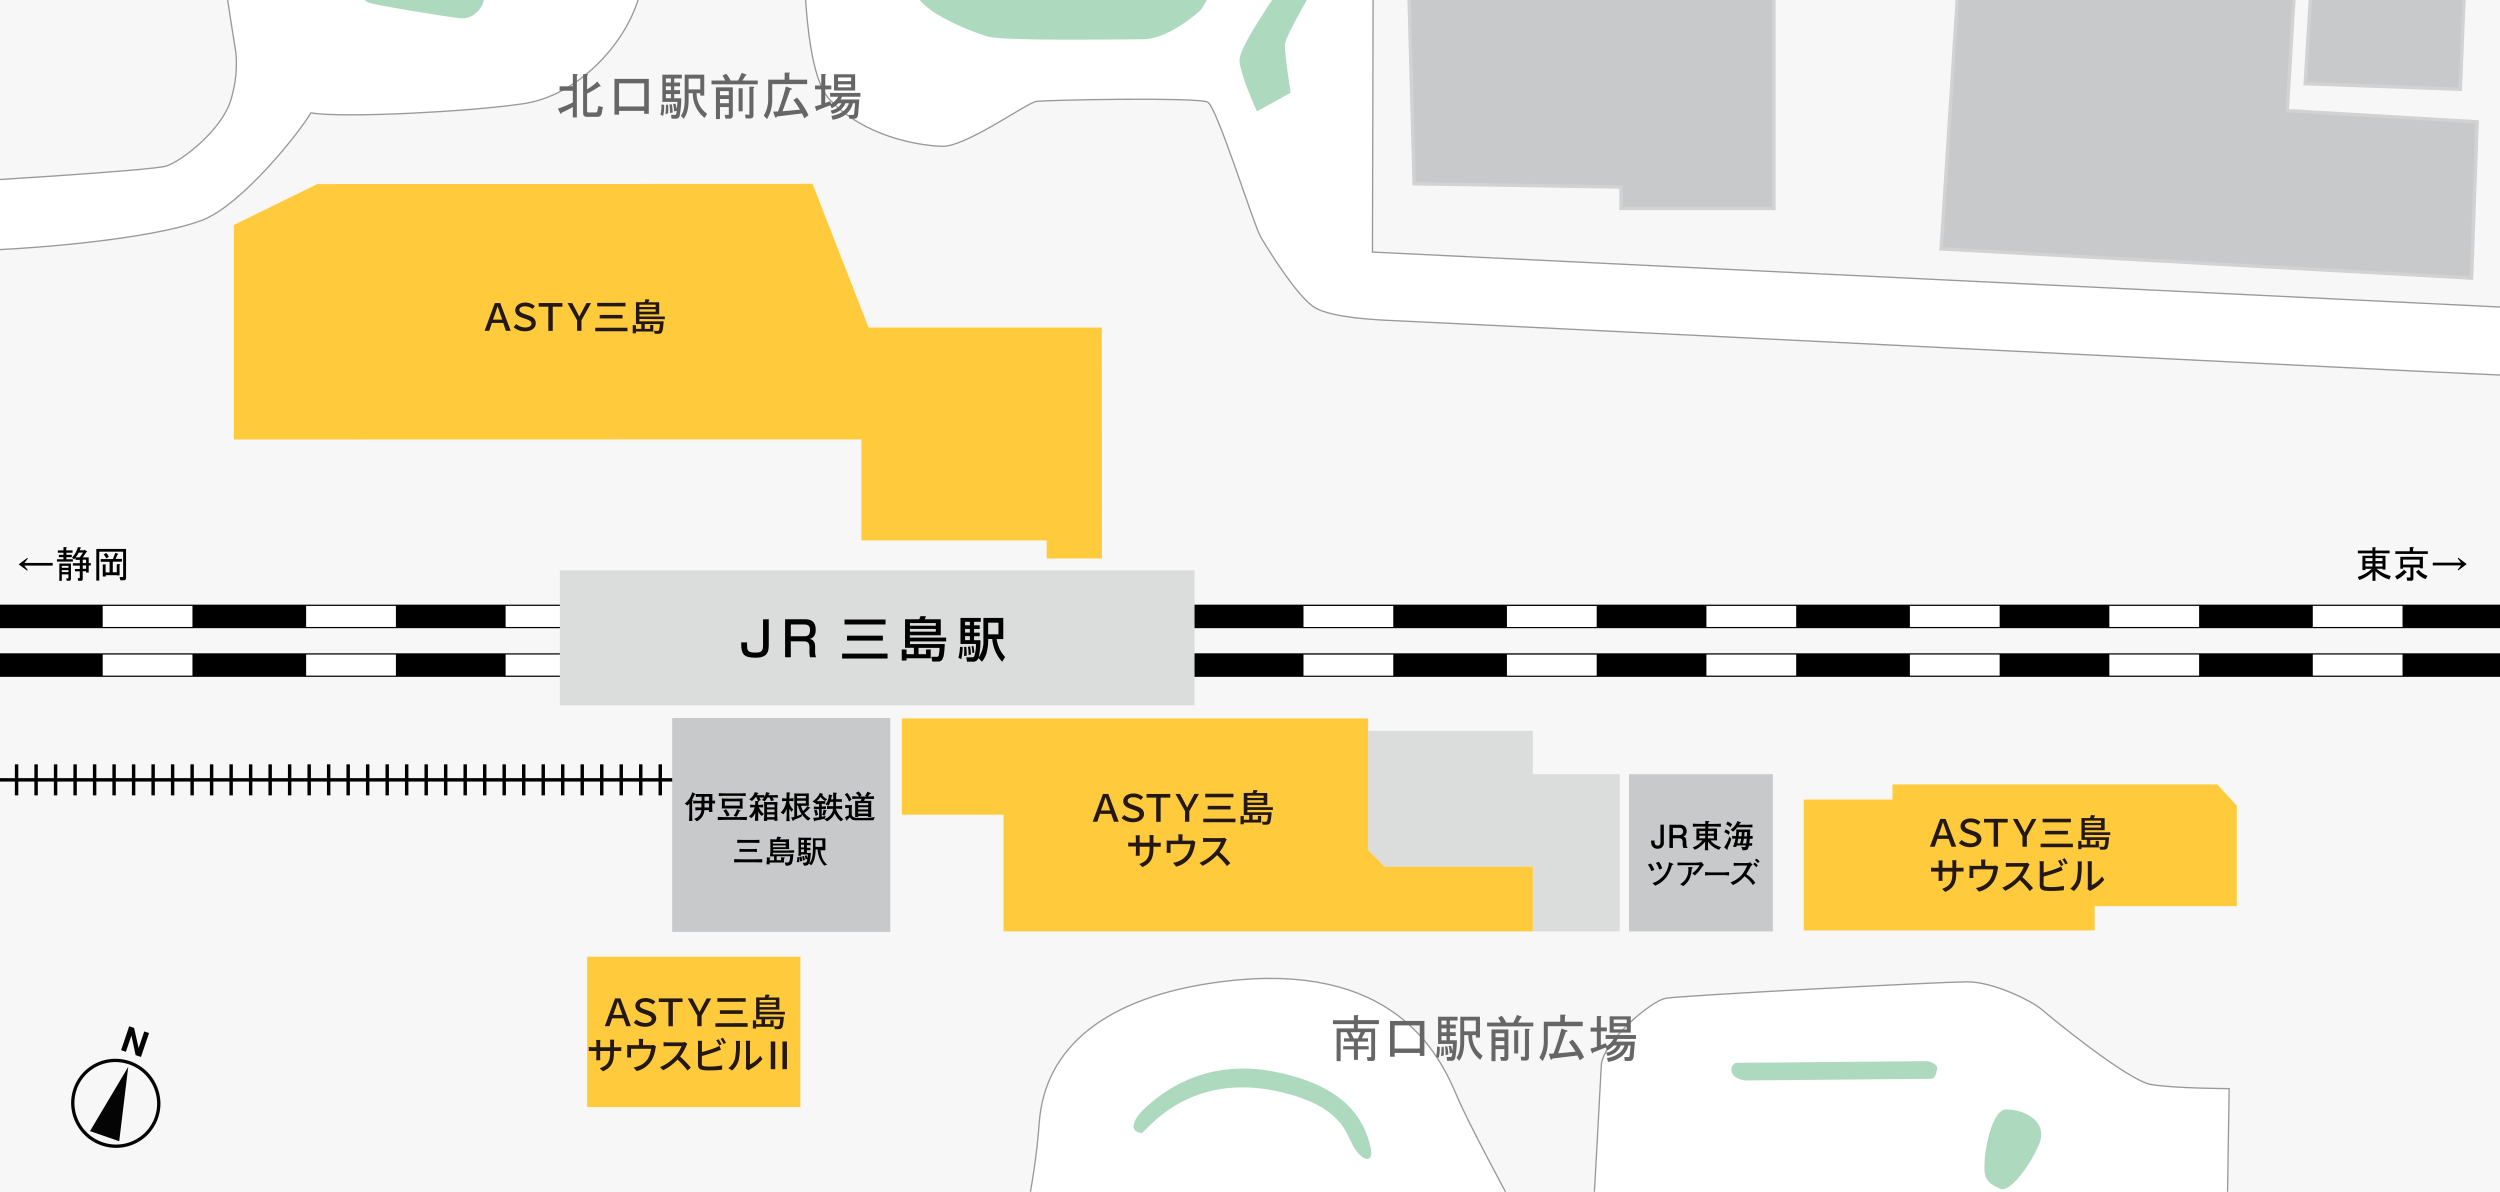 <svg id="レイヤー_1" data-name="レイヤー 1" xmlns="http://www.w3.org/2000/svg" xmlns:xlink="http://www.w3.org/1999/xlink" viewBox="0 0 930.08 443.38"><defs><style>.cls-1,.cls-13{fill:none;}.cls-2{clip-path:url(#clip-path);}.cls-3{fill:#f7f7f7;}.cls-4,.cls-7{fill:#fff;}.cls-4{stroke:#999;stroke-width:0.5px;}.cls-5{fill:#add9bf;}.cls-6{fill:#ffcb3d;}.cls-12,.cls-8{fill:#c8c9ca;}.cls-9{fill:#dbdcdc;}.cls-10{fill:#231815;}.cls-11{fill:#666;}.cls-12{stroke:#d2d2d2;}.cls-12,.cls-13{stroke-width:1.28px;}.cls-13{stroke:#000;}.cls-14{fill:#050404;}</style><clipPath id="clip-path"><rect id="SVGID" class="cls-1" width="930.08" height="443.38"/></clipPath></defs><title>mao_mishima</title><g class="cls-2"><rect class="cls-3" x="-286.67" y="-315.37" width="1462.75" height="1062.92"/><path class="cls-4" d="M-825.61,565.3,232.17,459.8,376,479c3.48-17.33,8.88-37.28,10.62-61.19,2-28.05,24.48-46.92,67.32-52.53,64.59-8.46,81.6,27,88.23,42.84s47.64,90.52,52,95.37c9.69,10.71,126,20.4,126,20.4,0-9.69-1.53-24-2.55-26.52s-16.32-7.65-20.91-7.14-67.32-.51-83.13-8.16-21.42-25.5-20.91-31.11,2.55-45.89,3.06-54.57,18.36-24,24-25,102.5-6.12,112.19-6.12,24,7.14,27.54,10.2,32.13,26.52,40.8,28S829.32,405,829.32,405l-2,128,486.47,49.68,36.85-48.29L1564,308.31l-22.38,112.18-33,34.74,9.32,15.67-8.47,38.54-5.93-11.86-42.36,4.24-81.32,78.36,14.4,15.67,100.39,14.4-12.28,57.61-116.06-16.52-38.54,14.83L1309.08,728l-35.58-3.81,21.18-64-11-19.91-180.44-16.52-9.74,94.46L1071,715.73l10.59-94.88L824.93,593.74l-20.75,34.73,56.34,92.34-67.7,2.31-37.72-66s-12.92-3.14-13.62-.35-12.57,61.82-12.57,61.82l-16.07-.35L732,620.45l-37-40.17L229.45,519.15-246.9,564.79l7.6,89.92-26-1.9-9.5-86.75-539.51,57Z"/><path class="cls-5" d="M424.67,421.54c-5.13-.64-2.93-5.53,1.79-9.76s20.65-18.21,47.15-13.17S507.17,416,509.7,425.94c2,7.64-3.09,6.18-6.34.32-2.66-4.79-4.23-14.47-26.18-19.83C441.67,397.75,426,421.71,424.67,421.54Z"/><path class="cls-5" d="M738.64,437.54c-1.49-4,1.49-24.81,7.77-24.81s16.14,4.18,12,13.45-11.06,17.34-14.05,16.14S739.53,439.93,738.64,437.54Z"/><path class="cls-5" d="M644.17,398.08c0,2.71,3.59,3.88,5.68,3.88s65.77-.6,68.16-.6,2.39-2.69,2.69-3.88-2.39-2.69-3.89-2.69-68.16.6-69.95.6A2.38,2.38,0,0,0,644.17,398.08Z"/><path class="cls-4" d="M1197.26,125.7l-8.89-8.47v-72l75.82-5.51L1290.87-89.9l25,3.39L1581,24.76l.68-121.6s-387.31-72.71-413.42-77.84-347.69-59.66-347.69-59.66l-5.13,22.84s-69.91-28-94.61-43.35-99.74-77.83-135.63-113.26l-41.48,9.79C560-339.21,656.49-251.59,680.26-234.81S773.94-181.68,812.63-170s117,24.24,117,24.24l2.33,260.07L510.6,93.78l.93-371-62-2.33-33.09-35.89.93-44.74-85.29,2.33-1.4,88.09L303.2-239,85.54-237.14,70.16-215.7,38-213.83l2.8-8.86-131.9-.93,19.57-41.48,27.5-90-12.12-.47-21.44,78.3-25.17,55.93-142.62-49.87L-243-281l-177.11-60.12-1.87,5.13-93.68-32.16-12.08,25.65,397.74,141,5.3-.41,22,5.3,4.08,7.74-37.49,47.68V-135L-253.53,11.27l-3.67,55-255.51-3.67S-582.4,61-617,61l-11.38,26.68s111.57,4.39,117.71,4.39,404.09,3.52,409.37,3.52,64.56-2,86.52-2.22c23-.27,70.85-4.17,89.93-11.42C90,76.28,111.48,49.21,115.65,42c12,2,59.62-.45,79.33-3.46S232.35,17,237.61-.8c5.45-18.38-.47-110.15-.47-110.15s-4.65-21.63-3.83-24.91-1.64-27.92,1.37-33.68,14-15.06,21.9-14.78,32,2.74,33.4,3.83.27,30.12-.55,32.31,16.7,18.34,17,23.27-5.48,58.32-6.3,66-4.66,81.31,8.21,95.55,33.4,17.52,42.16,17.8,31.48-16.15,35-16.7,60.24-1.65,63.79.27,17,45.45,19.71,50.1,14,23,20.53,26.55,22.18,4.38,29.84,4.66S901,138.18,901,138.18l269.93,12.49,301.15,12.49,117.89,4.78.81-24.44ZM86.67-153.81c-3,4.28-3.85,11.12-5.56,18S76.83-93.5,77.26-67.4,87.53,18.15,87.53,18.15s1.71,8.13-1.71,19.25-18.4,22.67-24,24.39-77.85,6-77.85,6l-139,1.71-83.42-4.28,2.57-54.75,168.54-204L-34-190.17s113.79-.85,117.21,0,11.55,6,13.69,11.55S89.67-158.09,86.67-153.81Zm1085.17,235,1.27,42.36-210.52-9.31L960.05-142l316.84,50.83L1252.75,29.55l-76.67,3.81-12.71,39Z"/><path class="cls-5" d="M127.05-136.67c-.4-3.79,9-6.38,9,.6s-.4,115.93.4,119.52,5.64,9,7.37,10C148.57-4,175.86-3.2,179-2.2s-1.19,9.76-7.77,9S140,2,137.21,1s-12-9.56-11.75-23.31S127.56-131.9,127.05-136.67Z"/><path class="cls-5" d="M358.24-64.73c-.72,1.44-16.23,2.17-19.12-.36s-5.41-1.8-4.69-5.77,2.52-33.9,2.16-39.31-22.72-38.23-23.8-48.33,2.52-20.56,4.33-21.28,24.53,5.41,38.59-6.13,26.33-25.61,28.85-26.69,14.79,1.44,19.48,4,41.12,25.25,46.17,35.71,4.33,149.68,4.33,156.53S448,2.35,446.6,3.79,434.34,14.62,425,14.62s-51.94.72-57.71-1.08S344.18,5.24,340.93-2s-5-18,11.54-18,17,6.13,17.67,7.57S373-1.61,375.91-1.25,417-.89,419.19-2.7s5.77-6.49,5.41-7.57,15.51.36,17.31-.36,0-154,0-154a31.67,31.67,0,0,0-5.41-.72c-2.16,0-6.85-1.44-7.57-2.89s-4-.36-4.69-2.52-1.45-17.67-1.45-17.67l-58.43-.36v17l-20.2.72s-1.44,94.13-.36,95.58,9.74,3.25,12.26,3.25S358.24-64.73,358.24-64.73Z"/><path class="cls-5" d="M482.3-113.22h13.39s0,93.3-1.73,98.49S478,12.91,478,16.8s2.16,17.71,2.16,17.71l-12.53,6.91s-6-13-6.48-18.57S474.68-1.22,478-7.82C482.73-17.33,482.3-113.22,482.3-113.22Z"/><polygon class="cls-6" points="409.97 207.76 409.91 121.85 323.13 121.85 302.3 68.39 118.04 68.47 86.98 83.69 86.98 163.52 320.46 163.46 320.46 201.04 389.39 201.04 389.39 207.76 409.97 207.76"/><polygon class="cls-6" points="671.06 346.16 779.29 346.16 779.29 337.11 832.17 337.11 832.17 299.79 824.9 291.82 704.06 291.82 704.06 297.44 671.06 297.44 671.06 346.16"/><path d="M883.74,205.84v.93h3.73v5.15h-1.1v-.33h-2.25a13.31,13.31,0,0,0,5.32,2.69l-.55,1.32a12.3,12.3,0,0,1-5.15-3.13v3.62h-1.1v-3.4a11.36,11.36,0,0,1-4.94,3.07l-.55-1.15a12.3,12.3,0,0,0,5.21-3H880v.49h-1.1v-5.32h3.73v-.93h-5.43v-1h5.43v-1.26h1c.29,0,.31.15.06.33v.93h5.32v1Zm-3.73,2.9h2.63v-1.09H880Zm0,2h2.63v-1.1H880Zm3.73-2h2.63v-1.09h-2.63Zm0,2h2.63v-1.1h-2.63Z"/><path d="M891.74,215.6l-.66-1.26a9.62,9.62,0,0,0,3.29-2.41l1,.93c.11.18,0,.26-.33.22A10.69,10.69,0,0,1,891.74,215.6Zm6-11.62v1.1h5.48v1H891.14v-1h5.37v-1.53h1.2C898.09,203.61,898.1,203.75,897.78,204Zm2.47,7.13h-2.36v4.06a.78.78,0,0,1-.88.88h-1.42l-.22-1.21h1.21a.19.19,0,0,0,.22-.22V211.1H894v.49H893v-4.44h8.39v4.28h-1.09ZM894,208.2v1.86h6.2V208.2Zm8.39,7.24a7.23,7.23,0,0,1-3.56-2.74l1-.77a6.87,6.87,0,0,0,3.29,2.3Z"/><path d="M914.55,212.2l-.22-.22,1.26-1.64H905.07v-1h10.52l-1.26-1.64.22-.22,3.12,2.36v.05Z"/><path d="M7,209.92l3.13-2.35.22.22-1.26,1.64H19.6v1H9.07l1.26,1.64-.22.22L7,210Z"/><path d="M24.7,208.06h2.41v.88H21.19v-.88H23.6v-.77H21.9v-.88h1.7v-.77H21.52v-.88H23.6v-1.21h1c.29,0,.31.15.06.33v.88H27v.88H24.7v.77h2v.88h-2Zm-.06,7.12h.6a.19.19,0,0,0,.22-.22V213.7H23v2.41h-.93v-6.47H26.4v5.59c0,.55-.22.82-.66.82h-.93Zm.82-4.66H23v.71h2.47Zm0,1.59H23v.71h2.47Zm4.17-7.4h1.7l.11-.17.88.55q.22.22-.16.27l-1.37,2H33v2.14h.77v.88H33V213H32v-.49H30.78v2.8c0,.51-.24.77-.71.77h-1l-.16-1h.55a.19.19,0,0,0,.22-.22v-2.3H27.88v-.88h1.81v-1.26H27.11v-.88h2.58v-1.26H28.1v-.77a3,3,0,0,1-.55.6l-.77-.66A9.42,9.42,0,0,0,29,203.51l1.1.22c.14.15.09.24-.17.27Zm-1.48,2.63h1.54l1.21-1.75H29.3A9.29,9.29,0,0,1,28.15,207.35Zm3.89.88H30.78v1.26H32Zm0,2.14H30.78v1.26H32Z"/><path d="M35.83,204.22H46.9V215a.78.78,0,0,1-.88.88H44.76l-.27-1.21h1.1a.19.19,0,0,0,.22-.22v-9.21H36.92V216h-1.1ZM43.88,206c.14.18.09.29-.16.33L43,207.95h2.36v1h-3.4v3.95h1.48v-3h1c.29,0,.31.15.05.33v3.84h-1.1V214H39.33v.49h-1.1V210h1c.29,0,.31.15.06.33v2.63h1.48V209H37.47v-1H42l.88-2.3Zm-4.39-.27a4,4,0,0,1,1,1.42l-.93.6a7.45,7.45,0,0,0-1-1.48Z"/><rect x="-3.25" y="243.05" width="939.61" height="8.76"/><rect class="cls-7" x="860.43" y="243.51" width="33.39" height="7.84"/><rect class="cls-7" x="784.74" y="243.51" width="33.4" height="7.84"/><rect class="cls-7" x="710.54" y="243.52" width="33.39" height="7.83"/><rect class="cls-7" x="634.84" y="243.52" width="33.4" height="7.83"/><rect class="cls-7" x="188.11" y="243.51" width="33.39" height="7.84"/><rect class="cls-7" x="113.89" y="243.52" width="33.4" height="7.83"/><rect class="cls-7" x="38.21" y="243.52" width="33.39" height="7.83"/><rect class="cls-7" x="560.63" y="243.54" width="33.39" height="7.83"/><rect class="cls-7" x="484.94" y="243.54" width="33.4" height="7.83"/><rect class="cls-7" x="410.73" y="243.54" width="33.39" height="7.83"/><rect class="cls-7" x="335.04" y="243.54" width="33.39" height="7.83"/><rect class="cls-7" x="263.81" y="243.54" width="33.38" height="7.83"/><rect x="-3.25" y="224.95" width="939.61" height="8.75"/><rect class="cls-7" x="860.43" y="225.41" width="33.39" height="7.84"/><rect class="cls-7" x="784.74" y="225.41" width="33.4" height="7.84"/><rect class="cls-7" x="710.54" y="225.42" width="33.39" height="7.83"/><rect class="cls-7" x="634.84" y="225.42" width="33.4" height="7.83"/><rect class="cls-7" x="188.11" y="225.41" width="33.39" height="7.84"/><rect class="cls-7" x="113.89" y="225.42" width="33.4" height="7.83"/><rect class="cls-7" x="38.21" y="225.42" width="33.39" height="7.83"/><rect class="cls-7" x="560.63" y="225.44" width="33.39" height="7.83"/><rect class="cls-7" x="484.94" y="225.44" width="33.4" height="7.83"/><rect class="cls-7" x="410.73" y="225.44" width="33.39" height="7.83"/><rect class="cls-7" x="335.04" y="225.44" width="33.39" height="7.83"/><rect class="cls-7" x="263.81" y="225.44" width="33.38" height="7.83"/><rect class="cls-8" x="606.05" y="288.02" width="53.51" height="58.5"/><polygon class="cls-9" points="570.26 288.01 570.26 271.9 508.99 271.9 508.99 316.25 515.15 322.42 570.26 322.42 570.26 346.52 602.59 346.52 602.59 288.01 570.26 288.01"/><path d="M616.69,315.74a2.22,2.22,0,0,1-2.23-1.37,4.14,4.14,0,0,1-.19-1.67h1.28c0,.14,0,.37,0,.45,0,.76.26,1.44,1.14,1.44.71,0,1.05-.41,1.05-1.34v-6.44H619v6.48A2.15,2.15,0,0,1,616.69,315.74Z"/><path d="M626.28,315.45a3.69,3.69,0,0,1-.26-1.83c0-1.36-.36-1.75-1.35-1.75h-2.29v3.59h-1.31v-8.64h3.78c1.72,0,2.65,1,2.65,2.39a2.51,2.51,0,0,1-.3,1.2,1.47,1.47,0,0,1-1,.78c.77.24,1.15.51,1.17,2.27,0,1.52.23,1.69.6,2ZM624.87,308h-2.49v2.69h2.47a1.33,1.33,0,0,0,1.31-1.39A1.21,1.21,0,0,0,624.87,308Z"/><path d="M639.52,316.15a8.76,8.76,0,0,1-3.16-1.94,7.21,7.21,0,0,1-.92-1.09c0,2,0,2.27.08,3.2h-1.24c0-.47.09-2.66.11-3.21a11.59,11.59,0,0,1-2.1,2,5.87,5.87,0,0,1-1.82,1l-.71-.89a5.75,5.75,0,0,0,2.31-1.27,9.15,9.15,0,0,0,1.29-1.31c-1.37,0-1.53,0-2.24,0,0-.44,0-1.21,0-1.67v-1.37c0-.38,0-1,0-1.35.37,0,2,0,2.31,0h1v-.75h-1.17c-1.16,0-2.31,0-3.46.09v-1.16c1.18.07,2.92.09,3.46.09h1.16c0-.4,0-.51,0-1.12l1.24.09c.19,0,.25.06.25.15s-.11.19-.38.32c0,.08,0,.49,0,.56h1.18c1.17,0,2.33,0,3.5-.09v1.16c-1.52-.09-3.36-.09-3.5-.09h-1.2c0,.12,0,.64,0,.75h.91c.7,0,1.67,0,2.36,0q0,.75,0,1.49v1.37c0,.36,0,.95,0,1.54l-2.13,0h-.24c.33.49,1.17,1.66,3.87,2.53Zm-5.13-6.93H632.2v.92h2.19Zm0,1.71H632.2v.95h2.19Zm3.22-1.71h-2.2v.92h2.2Zm0,1.71h-2.2v.95h2.2Z"/><path d="M643.45,314c-.5,1.1-.56,1.22-.71,1.65a3.5,3.5,0,0,0,0,.36.12.12,0,0,1-.12.13.44.44,0,0,1-.19-.08l-1-.85a11,11,0,0,0,1.89-4l.78.85A11.16,11.16,0,0,1,643.45,314Zm-.36-3.4a4,4,0,0,0-1.6-1l.5-1a3.37,3.37,0,0,1,1.61,1Zm.7-2.83a4.5,4.5,0,0,0-1.62-1.09l.49-1a4.93,4.93,0,0,1,1.73,1Zm6.84,0-1.36,0h-2.94a9,9,0,0,1-1.57,1.63l-.9-.75a6.39,6.39,0,0,0,2.53-3.2l1.09.41c.07,0,.19.09.19.2a.18.18,0,0,1-.09.15l-.3.07c-.15.26-.2.37-.32.56h2.26a23.25,23.25,0,0,0,2.74-.09v1.1A8.42,8.42,0,0,0,650.64,307.8Zm.34,4.26c0,.5-.07.91-.17,1.68.82,0,.91,0,1.05-.07v1l-1.2,0c-.27,1.3-.59,1.68-1.65,1.68-.28,0-.5,0-.7,0L647.8,315a3,3,0,0,0,.92.15c.59,0,.65-.19.78-.6h-3.39c-.08.26-.12.36-.2.58l-1.2-.11a12.82,12.82,0,0,0,.94-3c-.7,0-1,0-1.24,0v-1.05l1.4.08a16.34,16.34,0,0,0,.13-1.84c0-.22,0-.38,0-.6.43,0,1.17,0,1.63,0h1.86l1.73,0c0,.38-.08,2.07-.11,2.42.6,0,.67,0,1-.06v1.05C651.71,312.09,651.35,312.07,651,312.07Zm-4.3,0c-.17,1-.28,1.48-.34,1.74h1a9.06,9.06,0,0,0,.44-1.74Zm.28-2.44c0,.36-.06.71-.15,1.54h1.08a12.48,12.48,0,0,0,.12-1.54Zm1.82,2.44a11.42,11.42,0,0,1-.38,1.74h1.24c.09-.58.17-1.16.23-1.74Zm.25-2.44a13.17,13.17,0,0,1-.12,1.54h1c0-.6.06-1,.07-1.54Z"/><path d="M614.32,324.05a7.8,7.8,0,0,0-1.26-2.39l1.1-.42a7.57,7.57,0,0,1,1.28,2.42ZM622,321.9a13.91,13.91,0,0,1-2.06,4.44,10.73,10.73,0,0,1-4.17,3.17l-1-1a6.13,6.13,0,0,0,2.45-1.2,8.11,8.11,0,0,0,3-3.78,6.83,6.83,0,0,0,.65-2.78l1.34.53c.24.09.34.17.34.26S622.41,321.72,622,321.9Zm-4.75,1.59A6.26,6.26,0,0,0,616,321l1.15-.37a6.52,6.52,0,0,1,1.22,2.47Z"/><path d="M633.1,322.72a13.82,13.82,0,0,1-2.61,3l-.94-.84a8.11,8.11,0,0,0,2.73-3h-4.71c-.91,0-2.32,0-3.48.08v-1.08c.94.06,2.37.08,3.42.08h2.83a20.22,20.22,0,0,0,2.72-.22l.88,1.08C633.69,322,633.61,322,633.1,322.72Zm-3.72.49c-.19,2-.41,4.4-3.15,6.46l-1.16-.75a6.4,6.4,0,0,0,2.19-2.08,5.91,5.91,0,0,0,.86-3.47c0-.26,0-.45,0-.85l1.28.13c.26,0,.32.18.32.26S629.67,323,629.38,323.2Z"/><path d="M640.16,325.57h-2.71c-.15,0-1.93,0-3.11.14v-1.29a22.73,22.73,0,0,0,3.11.14h2.71a24.89,24.89,0,0,0,3.11-.14v1.29A28.08,28.08,0,0,0,640.16,325.57Z"/><path d="M652.09,329.25A10,10,0,0,0,649,326a11.9,11.9,0,0,1-4.29,3.27l-.92-1a10.06,10.06,0,0,0,4.14-2.71A13.12,13.12,0,0,0,650,322h-2.65c-.26,0-1.92.07-2.15.12l-.2,0V321c.41.06,1.5.09,1.94.09h2.37c1.31,0,1.46-.09,1.78-.36l.92,1c-.51.33-.57.37-.72.65a26.44,26.44,0,0,1-1.63,2.83,13,13,0,0,1,3.39,3.23Zm1.27-6.64a8.94,8.94,0,0,0-1.11-1.11l.56-.62a7.7,7.7,0,0,1,.69.6c.35.4.4.44.46.51Zm.66-1.49A7.2,7.2,0,0,0,652.9,320l.56-.58a8.42,8.42,0,0,1,1.15,1Z"/><path d="M535.8,29.93c0-.38,0-.49,0-.83h-4.5c0,.14,0,.73,0,.85h-1.33c0-.75.11-2.21.11-3.43v-3c0-1,0-2.12-.06-3.1.5,0,1.21.07,2.3.07H535c1.17,0,1.3,0,2.11-.08,0,.84-.07,1.93-.07,2.78v3.25c0,.89,0,2.63.12,3.48Zm0-8.32h-4.5v2.64h4.5Zm0,3.72h-4.5V28h4.5Z"/><path d="M549.45,28.53a9.62,9.62,0,0,1-2.06-1.4,11.13,11.13,0,0,1-2.07-2.45V26.4c0,.21,0,.28,0,1h.23a11.49,11.49,0,0,0,1.69-.11v1.17a13.36,13.36,0,0,0-1.69-.11h-.21c0,.39,0,.8.06,2.06h-1.34c0-1.23,0-1.62,0-2.06h-.21a11.33,11.33,0,0,0-1.68.11V27.27a11.33,11.33,0,0,0,1.68.11h.23c0-.64,0-.71,0-.92V24.54A10,10,0,0,1,540,28.61l-.92-1.09a8.57,8.57,0,0,0,4.65-4.59H543c-1.12,0-2.4,0-3.52.09V21.86c1.17.07,2.34.09,3.52.09h1.16c0-1.23,0-1.37,0-2.34l1.23.07c.21,0,.31,0,.31.19s0,.12-.27.31c0,.36,0,1.35,0,1.78h1.13c1.13,0,2.44,0,3.55-.09V23c-1.18-.07-2.37-.09-3.55-.09h-.83a11.6,11.6,0,0,0,1.82,2.54,7.79,7.79,0,0,0,2.88,2Z"/><path d="M560.92,30.19a10,10,0,0,1-2.73-1.86,7.89,7.89,0,0,1-1.74-2.64,7.51,7.51,0,0,1-1.78,2.87A6.9,6.9,0,0,1,552,30.29l-.82-1a5.89,5.89,0,0,0,3.32-2.3,6.75,6.75,0,0,0,1.24-3.27h-1c-1.11,0-2.23,0-3.34.09V22.62c1.15.08,2.82.09,3.34.09h1.1c0-.57.06-1.07.06-1.6s0-1,0-1.31l1.37.14c.13,0,.34,0,.34.21s-.28.26-.45.32c0,.25,0,.39,0,1.66,0,.31,0,.44,0,.58h1.11c1.13,0,2.24,0,3.36-.09v1.16c-1.44-.09-3.24-.09-3.36-.09h-1.08a6.63,6.63,0,0,0,4.65,5.39Z"/><path d="M569.95,27.44h-1.09v.42c0,.21,0,1.21,0,1.44a.78.78,0,0,1-.67.9,7.44,7.44,0,0,1-1.48.06L566.22,29c.2,0,1,.17,1.15.17.35,0,.38-.25.38-.78v-.95h-1.43c-.44,0-2.25,0-3.5.09V26.4c1.4.09,3.41.09,3.5.09h1.42a5.65,5.65,0,0,0-.13-1.25l.78.19a9.77,9.77,0,0,0,1-.84h-2.58c-.53,0-1.07,0-1.6,0V23.57c.2,0,1.88.08,2.21.08h1.33c.53,0,1.68-.06,2.18-.12l.41.62-1.1,1-.5.5-.82.82h1.05c.52,0,2.37,0,3.54-.09v1.14C572.38,27.47,571.06,27.44,569.95,27.44Zm2-3.15c0-.71,0-.79,0-1.56h-7.7c0,.11,0,.93.07,1.56H563a7,7,0,0,0,.13-1.58c0-.47,0-.75,0-1,.33,0,1.69.07,2.13.08a4.51,4.51,0,0,0-1-1.45l1-.59a4,4,0,0,1,1.07,1.54l-.88.51,1.48,0H569l1.57,0-.72-.33a5.27,5.27,0,0,0,.95-1.75l1,.43c.09,0,.25.11.25.18s-.27.26-.4.28a11.78,11.78,0,0,1-.75,1.18c.59,0,1.47,0,2.18-.1,0,.26,0,.63,0,1.22a6.11,6.11,0,0,0,.11,1.39Zm-4-2.64a3.92,3.92,0,0,0-1-1.62l.94-.53a3.14,3.14,0,0,1,1,1.63Z"/><path d="M584.68,22.26c0,.2,0,.42,0,.51v4.12c0,.38,0,.95,0,1.29s.06,1.79.06,2.06h-1.22a2,2,0,0,0,0-.5h-7.52c0,.08,0,.43,0,.5h-1.26c0-.3,0-.44.09-1.75,0-.4.06-2,.06-2.25V22.67c0-.77,0-2-.07-2.76.67,0,2.51.09,3.22.09h3.2l.62,0,2.81-.06C584.74,20.58,584.71,21.62,584.68,22.26Zm-1.1-1.33h-7.52v7.89h7.52ZM580.88,28h-2.13c-.71,0-1.43,0-2.14.09V27c.73.08,1.81.11,2.14.11h.51v-2H579a16.6,16.6,0,0,0-1.72.09v-1.1c.59.07,1.46.09,1.72.09h.31V22.77c-.72,0-1.11,0-2.42.07v-1c1.07.07,1.18.07,1.79.07h2.46c.58,0,.65,0,1.72-.06v1c-1.43-.07-1.94-.07-2.45-.07V24.2h.3a14.12,14.12,0,0,0,1.74-.09v1.1a16,16,0,0,0-1.74-.09h-.3v2h.52l.83,0a4.8,4.8,0,0,0-1-1.21l.71-.65a3.16,3.16,0,0,1,1,1.23l-.65.63c.81,0,.94,0,1.3-.08v1.16C582.11,28,581,28,580.88,28Z"/><path d="M596.36,25.25a7.8,7.8,0,0,1-1.11-1v.83c-.38,0-1.05,0-1.44,0h-1.39c-.52,0-.77,0-1.35,0v-.39a4.4,4.4,0,0,1-1,.62l-.66-.73a4,4,0,0,1,.37,1.6c0,1-.4,1.36-.75,1.54a1.87,1.87,0,0,1-1,.23l-.52-1v1.69c0,1.15,0,1.43,0,1.72h-1.16c0-.38.08-1,.11-2,0-.66.06-1.33.06-2V23c0-.7,0-2.34,0-3,.3,0,.86,0,1.16,0h1a4.05,4.05,0,0,0,.9-.08l.35.54-.77,1.69a5.64,5.64,0,0,0,2-2.53l1,.37c.21.08.21.11.21.15s-.23.17-.3.17a.81.81,0,0,0-.08.13h.49c.26,0,.7,0,.78,0-.06-.28-.07-.32-.09-.41l1.05-.4a13.71,13.71,0,0,0,.3,1.53v-.69a9.06,9.06,0,0,0,2.16-.11l.27.36a10.19,10.19,0,0,1-.6,1.26c-.17.3-.43.78-.7,1.22a11.19,11.19,0,0,0,1.6,1.17Zm-8.77-4.33V26.8l.5,0c.4,0,.62-.08.62-1a3.17,3.17,0,0,0-1.1-2.37l1.15-2.59Zm2.29,2-.31.2-.54-.43-.35.76a4.16,4.16,0,0,1,.77,1.17,4.92,4.92,0,0,0,1.23-.7A3.61,3.61,0,0,0,589.87,22.89Zm1.79,5.58a6.12,6.12,0,0,1-1.82,1.66l-.89-.83a4.32,4.32,0,0,0,2.12-1.79L592,28c.06,0,.15.11.15.2C592.14,28.53,591.79,28.49,591.66,28.46ZM594.48,27h-.68v2.37c0,.4,0,.82-.47.92a7.29,7.29,0,0,1-1.34.09l-.58-1.21a10.7,10.7,0,0,0,1.07.13c.23,0,.23-.08.23-.45V27h-.58l-2.18,0V26l2.14.07h2.36c.32,0,2-.11,2.37-.14v1.09C595.94,27,595.69,27,594.48,27ZM590.9,22a3.46,3.46,0,0,1-.39.42,3.7,3.7,0,0,1,.83.85,1.69,1.69,0,0,0,.32-.45A4.17,4.17,0,0,0,590.9,22Zm.54-.7-.08.09a4.77,4.77,0,0,1,.75.71,4.4,4.4,0,0,0,.38-.8Zm2.06.08a8.87,8.87,0,0,1-1.79,2.78c.39,0,.44,0,.77,0h1.31c.58,0,.64,0,1.27-.06A6.16,6.16,0,0,1,593.5,21.35ZM596.25,30a8.13,8.13,0,0,0-2-1.69l.81-.75a8.08,8.08,0,0,1,2,1.58Zm-1.71-8.7a5.16,5.16,0,0,0,.45,1.08l.53-1.08Z"/><path d="M608.51,22.44v6.75a1.12,1.12,0,0,1-.27.94c-.19.2-.47.25-1.14.25a2.28,2.28,0,0,1-.47,0l-.39-.81-.3.36a5.37,5.37,0,0,1-2.46-2.1A4.32,4.32,0,0,1,601.13,30l-1-.78a3.44,3.44,0,0,0,2.31-1.69c-.63,0-1.57,0-2.2.06v-.9c.88,0,1.67.07,2.14.07h.35a5.61,5.61,0,0,0,.09-.79h-.21c-.33,0-1.23,0-1.87.07v-1l1.24,0a5.82,5.82,0,0,0-.84-1l.75-.36h-2.34v4.2a19.16,19.16,0,0,0,.09,2.46h-1.27a20.25,20.25,0,0,0,.14-2.39V21.55c0-.09,0-1.15-.06-1.74.21,0,1.2.06,1.72.06h1.27l.76,0c.56,0,.63,0,.83,0,0,.17-.07,1.46-.07,1.61v1c0,.25,0,1.17.06,1.43l-.85-.07a4,4,0,0,1,.81,1.08l-.62.31h2.1l-.44-.25a3.37,3.37,0,0,0,.63-1.1l-.73,0c.07-.5.08-1.34.08-1.36V21.33c0-.33,0-1.22-.06-1.55a12.76,12.76,0,0,0,1.31.08h1.49c.14,0,1.25-.06,1.75-.11C608.52,20.26,608.51,20.66,608.51,22.44Zm-6.57-1.74h-2.34v.72h2.34Zm0,1.49h-2.34v.75h2.34Zm5.59,1.53h-1.67l-.86,0,.65.33s.19.12.19.25-.07.14-.37.17c-.07.09-.34.53-.41.62.36,0,1,0,1.22,0v1c-.82,0-1.54-.07-1.92-.07h-.47a4.73,4.73,0,0,1-.09.79h.64c.73,0,1.53,0,2.23-.07v.9c-1,0-1.76-.06-2.16-.06a4.43,4.43,0,0,0,2.16,1.5l-.15.17c.13,0,.62.07.7.07.25,0,.33-.21.33-.65Zm0-3H605v.72h2.47Zm0,1.49H605v.75h2.47Z"/><path d="M613.51,20.46c-.23.53-.52,1.23-.81,1.75.07,0,.26.17.26.26a.21.21,0,0,1-.08.15l-.19.14c0,.53,0,.83,0,1.29v4.07c0,.63,0,1.63.07,2.24h-1.35c.09-.88.15-2.7.15-3.69V24.06a8.63,8.63,0,0,1-.85,1l-1-.69a10,10,0,0,0,3-4.85l1.13.56c.06,0,.17.08.17.2S613.6,20.47,613.51,20.46ZM615.34,28A6.38,6.38,0,0,1,614,29.67L613,29a5.77,5.77,0,0,0,1.48-2l1.11.63a.17.17,0,0,1,.12.17C615.76,28,615.56,28,615.34,28ZM620,26.59a4.64,4.64,0,0,0-.28-.75c-.86.12-1.14.14-2.43.25v2a17.41,17.41,0,0,0,.13,2.23h-1.34a20,20,0,0,0,.13-2.26V26.17l-.91.07-1.43.11c-.07.19-.12.34-.27.34s-.12-.08-.14-.2l-.2-1.2c1.27,0,2.51,0,2.63-.06s.15-.15.3-.32a9.36,9.36,0,0,0-2.4-1.74l.64-.88.76.43c.47-.8.52-.89.9-1.65-.64.06-1,.06-1.12.06a3.34,3.34,0,0,1-.53,0L613.9,20a12.32,12.32,0,0,0,1.54.07,12.17,12.17,0,0,0,4-.56l.86.85c.07.07.08.11.08.15s-.13.12-.15.12a1.08,1.08,0,0,1-.4-.14,15,15,0,0,1-3.2.5l.71.43a.16.16,0,0,1,.08.15c0,.19-.21.2-.47.21a4.17,4.17,0,0,0-.44.69c-.08.14-.31.5-.47.73a9.87,9.87,0,0,1,1,.77,15.07,15.07,0,0,0,1.34-2.2l1.09.59a.21.21,0,0,1,.11.15c0,.2-.24.2-.45.21a12.6,12.6,0,0,1-1.85,2.37l2-.17a6.81,6.81,0,0,0-.63-.79l1-.46a7.16,7.16,0,0,1,1.43,2.37Zm-.32,3A7,7,0,0,0,618,27.47l.79-.62a6.9,6.9,0,0,1,2,1.94Z"/><path d="M629.31,27.44h-1.09v.42c0,.21,0,1.21,0,1.44a.78.78,0,0,1-.67.9,7.44,7.44,0,0,1-1.48.06L625.58,29c.2,0,1,.17,1.15.17.35,0,.38-.25.38-.78v-.95h-1.43c-.44,0-2.25,0-3.5.09V26.4c1.4.09,3.41.09,3.5.09h1.42a5.65,5.65,0,0,0-.13-1.25l.78.19a9.77,9.77,0,0,0,1-.84h-2.58c-.53,0-1.07,0-1.6,0V23.57c.2,0,1.88.08,2.21.08h1.33c.53,0,1.68-.06,2.18-.12l.41.62-1.1,1-.5.5-.82.82h1.05c.52,0,2.37,0,3.54-.09v1.14C631.75,27.47,630.43,27.44,629.31,27.44Zm2-3.15c0-.71,0-.79,0-1.56h-7.7c0,.11,0,.93.07,1.56h-1.34a7,7,0,0,0,.13-1.58c0-.47,0-.75,0-1,.33,0,1.69.07,2.13.08a4.51,4.51,0,0,0-1-1.45l1-.59a4,4,0,0,1,1.07,1.54l-.88.51,1.48,0h2.2l1.57,0-.72-.33a5.27,5.27,0,0,0,.95-1.75l1,.43c.09,0,.25.11.25.18s-.27.26-.4.28a11.78,11.78,0,0,1-.75,1.18c.59,0,1.47,0,2.18-.1,0,.26,0,.63,0,1.22a6.11,6.11,0,0,0,.11,1.39Zm-4-2.64a3.92,3.92,0,0,0-1-1.62l.94-.53a3.14,3.14,0,0,1,1,1.63Z"/><path d="M638.05,24.75H636.3c-.37,0-2,.06-2.33.09V23.73c.73,0,1.6.07,1.78.07a11.49,11.49,0,0,0-.82-1.52l.9-.43a8,8,0,0,1,.85,1.61l-.78.34h2.39l-.76-.4a8.19,8.19,0,0,0,.76-1.58l.88.34c.14.06.2.14.2.2s-.24.13-.32.14a7.55,7.55,0,0,1-.63,1.29c.36,0,1.5,0,1.82-.08v1.1Zm0-3h-1.88a16.42,16.42,0,0,0-1.89.07V20.74a18.23,18.23,0,0,0,1.89.1h.47c0-.83,0-1,0-1.24l1.11.09c.07,0,.36,0,.36.18s-.17.21-.33.31c0,.21,0,.45,0,.66H638a16.72,16.72,0,0,0,1.89-.1v1.07A16.73,16.73,0,0,0,638,21.74Zm.44,8.54c0-.28.06-.4.09-.82h-2.85c0,.13,0,.7,0,.82h-1.22c0-.14.07-1.59.07-1.74V27.09s0-1.22-.06-1.39c.32,0,1.59.07,1.82.07H638l1.67,0c0,.19,0,1,0,1.2v2c0,.21.06,1.15.06,1.34Zm.09-3.56h-2.85v1.81h2.85ZM643.72,29a3.09,3.09,0,0,1-1.37.18l-.46-1.3,1,.06c.52,0,.67-.49.67-1.14A2.76,2.76,0,0,0,642.8,25c-.09-.12-.8-.88-1-1.08l1.36-3h-1.53v5.64c0,.27.06,1.47.06,1.72,0,1.24,0,1.5.07,2.08h-1.33c0-.5.09-2.68.11-3.13,0-.11,0-.59,0-.7v-3.2c0-.41,0-2.29-.07-3.4l1.21,0H643c.36,0,1,0,1.29,0l.35.51c-1.33,2.56-1.47,2.84-1.65,3.26a4.2,4.2,0,0,1,1.66,3.3A1.94,1.94,0,0,1,643.72,29Z"/><path d="M553.7,45.69h-4.26c-.36,0-2.21,0-3.1.06V44.53c.95,0,3,.06,3.1.06h4.26c.35,0,2.21,0,3.1-.06v1.22C555.85,45.7,553.78,45.69,553.7,45.69Zm-.57-7.25h-3c-.63,0-1.84,0-2.63.06V37.33c.83,0,2.06.06,2.63.06h3c.63,0,1.82,0,2.62-.06V38.5C554.92,38.46,553.69,38.44,553.13,38.44ZM553,41.79h-2.94c-.24,0-1.39,0-1.78.06V40.71c.39,0,1.49.06,1.78.06H553c.24,0,1.37,0,1.76-.06v1.14C554.43,41.8,553.33,41.79,553,41.79Z"/><path d="M565.15,42.13h-4.52v.6h4.3c1.44,0,2.58,0,3.29-.11a13.87,13.87,0,0,1-.4,3.11,1.6,1.6,0,0,1-1.1,1.1,2.94,2.94,0,0,1-.9.12l-.38,0L565,45.76a4.87,4.87,0,0,0,.76,0c.66,0,.78-.12.86-.24A5.46,5.46,0,0,0,567,43.5h-5V45h1.63c0-.31,0-.5,0-1.12l1.12.09c.17,0,.26,0,.26.15s0,.11-.26.24a10.42,10.42,0,0,0,0,1.49c-1.21,0-1.55,0-2.23,0h-3.17c0,.31,0,.34,0,.68h-1.11c0-.38,0-.79.06-1.34s0-.77,0-1.24l1.1.07c.17,0,.27,0,.27.11s-.07.14-.26.26c0,.17,0,.58,0,.66H561V43.5l-.43,0-1.07,0c0-.37.12-1.6.12-1.93V39.73c0-1.15,0-1.79-.07-2.55.68,0,1.79.07,2.3.07.13-.36.34-.94.38-1.08l1.11.2c.06,0,.3.06.3.21s-.31.21-.39.21c-.08.18-.12.25-.2.45h.62c.34,0,2.16,0,2.9-.08a13.37,13.37,0,0,0,0,1.5v.89a9.15,9.15,0,0,0,.07,1.29l-2.53,0h-3.39v.54h4.49c.67,0,2.26-.07,3.43-.12v.94C567.6,42.13,566.13,42.13,565.15,42.13Zm.26-4h-4.78v.62h4.78Zm0,1.3h-4.78V40h4.78Z"/><path d="M570.28,45.64l-.91,0a7.48,7.48,0,0,0,.26-1.87l.75,0c0,.13,0,.28,0,.51A8,8,0,0,1,570.28,45.64Zm9.31,1.28a10,10,0,0,1-2.45-6h-.73c0,1.25-.17,4.16-1.62,5.88l-.94-.63c-.2.43-.39.82-1.76.78l-.49-1.16a2,2,0,0,0,.66.08c.69,0,.88-.14,1.08-1.41l-.63.22a3.8,3.8,0,0,0-.41-1.37l.66-.22a3.29,3.29,0,0,1,.43,1.08c.08-.63.11-1.17.12-1.39H571a2.73,2.73,0,0,0,0,.47h-1.1A21,21,0,0,0,570,41V38.43c0-.41,0-.82-.08-1.93.58,0,1,.06,2,.06h1.35c.41,0,1,0,1.44,0v.91l-1.61,0v1c1,0,1,0,1.37,0v.92a13.29,13.29,0,0,0-1.37-.08v1c.78,0,.86,0,1.3,0V41l-1.3,0v1l1.48,0c-.06.78-.18,2.11-.36,3a4.55,4.55,0,0,1-.27.94c1-1.09,1.42-2.65,1.42-6.42,0-1,0-2.13-.07-2.95.34,0,1.17,0,1.55,0h1.59l1,0,.53,0c0,.24,0,.88,0,1.37v1.54s0,1.4,0,1.53c-.86,0-1,0-1.52,0h-.27a8.27,8.27,0,0,0,1,3.62,6.86,6.86,0,0,0,1.46,1.74Zm-9-1.55a5.71,5.71,0,0,0-.17-1.67l.69-.18a5.71,5.71,0,0,1,.31,1.69Zm1.49-8H571v1h1.11Zm0,1.78H571v1h1.11Zm0,1.76H571v1h1.11ZM571.74,45a6,6,0,0,0-.33-1.5l.7-.17a5,5,0,0,1,.35,1.53Zm7.19-7.52H576.4V40h2.52Z"/><path d="M585.87,37c0,.25,0,.92,0,1.44v2.94c0,.38,0,2,0,2.37,0,1.88,0,2.29.08,3.1h-1.35c0-.6,0-.84,0-1s0-1.65,0-1.92c-.39.21-1,.51-1.4.66l-1,.43c-.08.25-.13.37-.25.37s-.08,0-.15-.26L581.51,44a17.94,17.94,0,0,0,3.13-1.21c0-.44,0-.53,0-1.37V40.1h-2a5.76,5.76,0,0,0-1.1.11V39a6.43,6.43,0,0,0,1.1.11h2c0-.5,0-.59,0-1.46,0-.5,0-1,0-1.22l1.24.08c.2,0,.37,0,.37.2S586.11,36.91,585.87,37Zm4.65,9.33h-1.75c-1.59,0-1.62-.71-1.62-2.11V39.08c0-.28,0-2.16,0-2.61l1.21.1c.18,0,.34,0,.34.18s-.07.17-.31.28c0,.87,0,1,0,1.4V40.2a9.57,9.57,0,0,0,2.33-2l.92.84a.26.26,0,0,1,.11.2c0,.11-.11.14-.18.14a1.05,1.05,0,0,1-.24,0,12.16,12.16,0,0,1-2.95,2.07v2.75c0,.77.07,1.09.73,1.09h1c.56,0,.69-.18.88-1.84l1.09.75C591.67,45.77,591.35,46.31,590.52,46.31Z"/><path d="M601.08,45.91c0-.14.09-.73.12-.85H595a2.76,2.76,0,0,0,.11.85h-1.5a19.51,19.51,0,0,0,.17-2.49v-3c0-.53,0-1.11,0-1.6,0-1.05-.06-1.17-.06-1.36.39,0,.73,0,1.66,0l1.92,0h2.19c.57,0,2.58-.06,3.06-.13,0,.63-.07,2.17-.07,2.82V42.8c0,.17,0,1,0,1.63s.11,1.2.14,1.48Zm.13-7.19H595V44h6.23Z"/><path d="M608.31,43.19a4.28,4.28,0,0,1-1.15-1.34v1.81c0,.89,0,1.4.08,3.3h-1.18c0-1,.08-2.12.08-3.33V42.48a7.16,7.16,0,0,1-1.24,2l-.88-.69a8.47,8.47,0,0,0,2-4.25h-.17a7.67,7.67,0,0,0-1.24.11V38.45a8,8,0,0,0,1.24.11h.28c0-1.25,0-1.37,0-2.34l1.28.11c.09,0,.23.06.23.18s-.2.22-.4.32c0,.24,0,1.33,0,1.52v.22a8.64,8.64,0,0,0,1.15-.11v1.17a10.22,10.22,0,0,0-1.15-.11v.4A6,6,0,0,0,609,42.31Zm6.25,3.73a6.4,6.4,0,0,1-3-1.58,6.89,6.89,0,0,1-3.23,1.56l-.66-1a5.72,5.72,0,0,0,3.16-1.34,6.79,6.79,0,0,1-1.42-3l1-.4a6.58,6.58,0,0,0,1.13,2.51,9.69,9.69,0,0,0,.89-2.53l1,.37c.07,0,.3.11.3.25s-.3.21-.44.24a8.55,8.55,0,0,1-1.05,2.49,5.54,5.54,0,0,0,2.85,1.37Zm-3.77-7a5.15,5.15,0,0,1-1.6,1.61l-1-.66A4.2,4.2,0,0,0,610.06,39l1,.54a.23.23,0,0,1,.13.19C611.14,39.9,611,39.91,610.8,39.91Zm2-1.17h-1.94a18.47,18.47,0,0,0-2,.09V37.67a19.75,19.75,0,0,0,2,.09h.37c0-.18,0-1.48,0-1.59l1.22.11c.14,0,.25,0,.25.18a.24.24,0,0,1-.13.19l-.2.13c0,.19,0,.73,0,1h.47a16,16,0,0,0,2-.09v1.16C613.93,38.73,612.86,38.73,612.79,38.73Zm1.11,2.78A9.1,9.1,0,0,0,612,39.74l.72-.73a8.3,8.3,0,0,1,2,1.67Z"/><path d="M626.24,40.21a17.36,17.36,0,0,1-1.78-.66v1c-.63-.06-1.37-.06-2.06-.06h-.49v.92H623c1.83,0,2.88-.06,3.36-.09v1.16c-1.1-.07-2.25-.09-3.36-.09h-3.3c-.63,0-2,0-3.33.09V41.35c1.11.07,2.23.09,3.33.09h1.11v-.92h-.43a17.33,17.33,0,0,0-2,.06v-.89c-.41.24-.79.43-1.49.76l-.88-1a10.33,10.33,0,0,0,2.65-1.24,8.36,8.36,0,0,0,2.16-2l1.44.43c.15,0,.28.08.28.21a.12.12,0,0,1-.08.13A8.08,8.08,0,0,0,627,39.09ZM623.87,47c0-.14,0-.31,0-.45h-5.12c0,.28,0,.31,0,.44h-1.24a12.63,12.63,0,0,0,.09-1.38v-1c0-.45,0-.91,0-1.37,1.44,0,1.6,0,2.26,0h2.79c1,0,1.56,0,2.39,0,0,.38,0,1.05,0,1.1v1.2c0,.28,0,.95,0,1.52Zm-2.6-9.66a13.67,13.67,0,0,1-2.74,2.23c.71.07,1.79.07,1.82.07h.41c0-.5,0-.56,0-1.05l1.18.08c.25,0,.34,0,.34.15s0,.13-.34.27v.54h.49a19,19,0,0,0,2-.09A9.37,9.37,0,0,1,621.27,37.33Zm2.66,6.82h-5.15v1.47h5.15Z"/><path class="cls-10" d="M187.21,120.15H183l-1,2.93h-1.72l3.82-10.34h2L190,123.08h-1.79Zm-.36-1.26-.52-1.44c-.38-1.13-.78-2.28-1.18-3.45h-.06c-.38,1.18-.78,2.33-1.16,3.45l-.53,1.44Z"/><path class="cls-10" d="M195.3,123.25a6.25,6.25,0,0,1-4.24-1.54l1-1.15a5.24,5.24,0,0,0,3.31,1.27c1.32,0,2.35-.5,2.35-1.43s-.94-1.3-2-1.69l-1.6-.56c-1.11-.39-2.44-1.19-2.44-2.7,0-1.7,1.58-2.89,3.77-2.89A5.42,5.42,0,0,1,199,113.9l-.88,1.06a4.36,4.36,0,0,0-2.79-1c-1.15,0-2.1.48-2.1,1.33s1.09,1.25,2.06,1.58l1.57.56c1.36.46,2.47,1.29,2.47,2.83C199.33,122,197.78,123.25,195.3,123.25Z"/><path class="cls-10" d="M204,114.1h-3.6v-1.36h8.84v1.36h-3.6v9H204Z"/><path class="cls-10" d="M214.69,119.14l-3.57-6.4h1.74l1.47,2.73c.39.77.74,1.49,1.16,2.27h.06c.42-.78.81-1.51,1.18-2.27l1.47-2.73h1.69l-3.57,6.4v3.94h-1.62Z"/><path class="cls-10" d="M233.44,121.93v1.32h-12v-1.32Zm-.74-9.27V114H222.19v-1.33Zm-1.09,4.5v1.33h-8.5v-1.33Z"/><path class="cls-10" d="M237.88,118.68v.87h9s0,.34,0,.49c-.2,2.34-.41,3.32-.76,3.73a1.36,1.36,0,0,1-.9.39,11,11,0,0,1-1.68,0,2.47,2.47,0,0,0-.32-1.12,11.85,11.85,0,0,0,1.37.07A.59.59,0,0,0,245,123c.21-.22.36-.87.5-2.44h-5.63v1.78h2v-1.42h1.19v2.42h-6.47V124h-1.2v-3.05h1.2v1.39h2v-1.78h-2v-8.12h3.19a9.92,9.92,0,0,0,.34-1.13l1.54.15c-.15.34-.34.67-.5,1h4.08v4.48h-7.35v.81h9.44v1Zm0-5.34v.88h6.05v-.88Zm6.05,2.62v-.9h-6.05v.9Z"/><path class="cls-10" d="M724.94,312.09h-4.17l-1,2.93H718l3.82-10.34h2L727.77,315H726Zm-.36-1.26-.52-1.44c-.38-1.13-.78-2.28-1.18-3.45h-.06c-.38,1.18-.78,2.33-1.16,3.45l-.53,1.44Z"/><path class="cls-10" d="M733,315.18a6.25,6.25,0,0,1-4.24-1.54l1-1.15a5.24,5.24,0,0,0,3.31,1.27c1.32,0,2.35-.5,2.35-1.43s-.94-1.3-2-1.69l-1.6-.56c-1.11-.39-2.44-1.19-2.44-2.7,0-1.7,1.58-2.89,3.77-2.89a5.42,5.42,0,0,1,3.66,1.34l-.88,1.06a4.36,4.36,0,0,0-2.79-1c-1.15,0-2.1.48-2.1,1.33s1.09,1.25,2.06,1.58l1.57.56c1.36.46,2.47,1.29,2.47,2.83C737.07,313.92,735.51,315.18,733,315.18Z"/><path class="cls-10" d="M741.7,306h-3.6v-1.36h8.84V306h-3.6v9H741.7Z"/><path class="cls-10" d="M752.42,311.08l-3.57-6.4h1.74l1.47,2.73c.39.77.74,1.49,1.16,2.27h.06c.42-.78.81-1.51,1.18-2.27l1.47-2.73h1.69l-3.57,6.4V315h-1.62Z"/><path class="cls-10" d="M771.17,313.87v1.32h-12v-1.32Zm-.74-9.27v1.33H759.92v-1.33Zm-1.09,4.5v1.33h-8.5v-1.33Z"/><path class="cls-10" d="M775.61,310.62v.87h9s0,.34,0,.49c-.2,2.34-.41,3.32-.76,3.73a1.36,1.36,0,0,1-.9.39,11,11,0,0,1-1.68,0,2.47,2.47,0,0,0-.32-1.12,11.85,11.85,0,0,0,1.37.07.59.59,0,0,0,.46-.14c.21-.22.36-.87.5-2.44h-5.63v1.78h2v-1.42h1.19v2.42h-6.47v.66h-1.2v-3.05h1.2v1.39h2v-1.78h-2v-8.12h3.19a9.92,9.92,0,0,0,.34-1.13l1.54.15c-.15.34-.34.67-.5,1H783v4.48h-7.35v.81h9.44v1Zm0-5.34v.88h6.05v-.88Zm6.05,2.62V307h-6.05v.9Z"/><path class="cls-10" d="M729.1,322.85a8,8,0,0,0,1.4-.08v1.48c-.22,0-.73,0-1.39,0h-1.33v.48c0,3.61-.81,5.62-4.09,7.09l-1.19-1.12c2.62-1,3.85-2.17,3.85-5.88v-.56h-3.7v2.1c0,.57,0,1.16.06,1.36h-1.54c0-.2.07-.78.07-1.36v-2.1h-1.37c-.66,0-1.23,0-1.46,0v-1.5a11.3,11.3,0,0,0,1.46.1h1.37v-1.61c0-.49-.06-.94-.07-1.12h1.57a7.49,7.49,0,0,0-.08,1.12v1.61h3.7v-1.62a9.72,9.72,0,0,0-.07-1.22h1.58a9.16,9.16,0,0,0-.08,1.22v1.63Z"/><path class="cls-10" d="M743.43,322.53a5.27,5.27,0,0,0-.24,1,13,13,0,0,1-1.34,4.1,8.93,8.93,0,0,1-5.62,4.08l-1.15-1.33a8.77,8.77,0,0,0,1.68-.46,7.2,7.2,0,0,0,3.53-2.63,9.73,9.73,0,0,0,1.29-3.87h-7.45v2.3a6.41,6.41,0,0,0,.06.92h-1.53c0-.29.06-.7.06-1v-2.45a10.43,10.43,0,0,0-.06-1.13,13.33,13.33,0,0,0,1.36.07h3.05v-1.2a6.46,6.46,0,0,0-.1-1.16h1.69a10.22,10.22,0,0,0-.08,1.16v1.2h2.83a3.07,3.07,0,0,0,1.05-.14Z"/><path class="cls-10" d="M755.08,321.59a4.81,4.81,0,0,0-.41.73,19.18,19.18,0,0,1-2.3,4,37.22,37.22,0,0,1,4,4.1l-1.25,1.09a30.27,30.27,0,0,0-3.7-4.09,17.92,17.92,0,0,1-5.39,4l-1.13-1.18a15.73,15.73,0,0,0,5.76-4.1,11.51,11.51,0,0,0,2.23-3.7h-5.14c-.55,0-1.3.07-1.53.08V321a15,15,0,0,0,1.53.1H753a4.25,4.25,0,0,0,1.22-.14Z"/><path class="cls-10" d="M760.26,328.93c0,.67.29.84,1,1a12,12,0,0,0,1.75.1,23.19,23.19,0,0,0,4.82-.46v1.61a40.5,40.5,0,0,1-4.9.28,15.32,15.32,0,0,1-2.3-.14c-1.13-.21-1.78-.77-1.78-1.95v-7.68a8,8,0,0,0-.1-1.26h1.64a9.2,9.2,0,0,0-.08,1.26v2.94a38.49,38.49,0,0,0,5.11-1.64,7.79,7.79,0,0,0,1.36-.69l.62,1.42c-.46.18-1,.43-1.47.59a54.21,54.21,0,0,1-5.62,1.78Zm6.49-6.74a19.18,19.18,0,0,0-1.12-1.93l.9-.38a20.23,20.23,0,0,1,1.13,1.92Zm1.37-2.9a18.62,18.62,0,0,1,1.15,1.91l-.91.39a13,13,0,0,0-1.13-1.92Z"/><path class="cls-10" d="M770.19,330.58a6.59,6.59,0,0,0,2.41-3.4,24.29,24.29,0,0,0,.41-5.59,4.35,4.35,0,0,0-.11-1.13h1.63a10.59,10.59,0,0,0-.07,1.12,30.71,30.71,0,0,1-.43,6,7.86,7.86,0,0,1-2.49,3.92Zm6.44.13a4,4,0,0,0,.1-.88v-8.29a10.26,10.26,0,0,0-.08-1.12h1.62a8.51,8.51,0,0,0-.07,1.12v7.75a9.84,9.84,0,0,0,3.81-3.22l.84,1.21a14.69,14.69,0,0,1-4.76,3.87,2.93,2.93,0,0,0-.53.35Z"/><rect class="cls-9" x="208.29" y="212.19" width="236.12" height="50.19"/><path d="M286,230.39v9.81c0,3.7-2,4.49-5,4.49-4.51,0-5.23-1.6-5.23-5.05V239h2.16v.79c0,2,0,3,3,3,2.21,0,2.95-.38,2.95-2.71v-9.65Z"/><path d="M299.58,230.39c2.57,0,3.88,1.31,3.88,3.81,0,1.1-.13,2.89-2.21,3.49,1.64.36,2,1.56,2,3V242a7.49,7.49,0,0,0,.31,2.53h-2.21a10.91,10.91,0,0,1-.2-2.23v-1.38c0-2.32-1.29-2.32-2.37-2.32H294.2v5.93h-2.12V230.39Zm-5.37,1.94v4.39H299c1.2,0,2.35-.16,2.35-2.32,0-1.69-.84-2.07-2.28-2.07Z"/><path d="M313.29,243.17H330.2V245H313.29Zm.9-12.69h15.26v1.83H314.19Zm.92,6h13.34v1.85H315.1Z"/><path d="M352,238.61H338.54v1h12.94c-.2,5-.65,6.51-2.48,6.51h-2.18l-.32-1.76h1.8c.52,0,.88-.05,1-.76a15.63,15.63,0,0,0,.23-2.57h-7.8v2.36h2.77v-1.78h1.76v3.29h-9v.84h-1.78v-4.13h1.78v1.78H340V241H336.7V230.39H342a5.79,5.79,0,0,0,.4-1.15h2.07a8,8,0,0,1-.45,1.15H350v5.95h-11.5v.88H352Zm-13.48-6.81v1h9.63v-1Zm0,2.17V235h9.63V234Z"/><path d="M358.14,240.67a22.39,22.39,0,0,1-.5,4.58l-1.08-.56a16.57,16.57,0,0,0,.58-4Zm5.86,4.13a2,2,0,0,1-2.07,1.37h-2.16l-.29-1.62h2.1a.85.85,0,0,0,.92-.5,14.36,14.36,0,0,0,.58-4.48h-5.75v-9.69h7.55v1.46h-2.5v1.31h2.1V234h-2.1v1.37h2.1v1.31h-2.1v1.49h2.37a25.18,25.18,0,0,1-.67,6.47,10.53,10.53,0,0,0,1.78-6.45v-8.29h7.39v7.84h-2.46a12.07,12.07,0,0,0,3.15,6.69l-1.11,1.76a14.42,14.42,0,0,1-3.68-8.45h-1.51v.49a19.55,19.55,0,0,1-.65,4.87,8.91,8.91,0,0,1-1.69,3.09Zm-4.49-4.13c.11,1.44.11,1.62.14,3.27l-1,.11c.05-.68.07-1.4.07-2.08a7.79,7.79,0,0,0-.07-1.29Zm-.47-9.33v1.31h1.78v-1.31Zm0,2.64v1.37h1.78V234Zm0,2.68v1.49h1.78v-1.49Zm1.87,3.86a17.36,17.36,0,0,1,.29,3l-.86.16a16.65,16.65,0,0,0-.23-3.06Zm1.22-.18a12.15,12.15,0,0,1,.34,2.46l-.75.11a10,10,0,0,0-.27-2.48Zm5.5-8.7V236h3.83v-4.33Z"/><path class="cls-11" d="M505.1,377.66q.6.08.08.45v1.42H513V381h-7.85v1.64h6.43v11.06a.93.93,0,0,1-1,1h-1.79l-.3-1.42h1.35a.27.27,0,0,0,.3-.3v-9h-2.25l-1.27,2.32h2.32v1.2h-3.74v1.72h4v1.2h-4v3.89h-1.5v-3.89h-4v-1.2h4v-1.72H500v-1.2h2.09L501,384h-2.24v10.77h-1.5V382.6h6.43V381H495.9v-1.42h7.78v-1.87Zm.08,8.67,1-2.32h-3.66l1.12,2.32Z"/><path class="cls-11" d="M528.2,391.72h-9.34v1.42h-1.72V379.83h12.78v13H528.2Zm-9.34-10.24v8.6h9.34v-8.6Z"/><path class="cls-11" d="M534.25,393.14a14,14,0,0,0,.37-3.81l1,.15a14.52,14.52,0,0,1-.37,4.11Zm7.1.6a1.33,1.33,0,0,1-1.42.9h-1.57l-.15-1.42h1.42c.3,0,.48-.17.52-.52l.15-1-1,.22a9.76,9.76,0,0,0-.37-2.77l.9-.08q.37,1.27.52,2l.22-2.69H535V378.26h7.25v1.42h-2.84v1.5h2.17v1.42h-2.17V384h2.17v1.42h-2.17V387H542A35.51,35.51,0,0,1,541.36,393.74Zm-4.26-4.33a18.22,18.22,0,0,1,0,3.29l-1,.22a32,32,0,0,0,.22-3.44Zm-.82-8.22h1.87v-1.5h-1.87Zm0,2.84h1.87V382.6h-1.87Zm0,3h1.87v-1.57h-1.87Zm2.17,2.24a15.39,15.39,0,0,1,.37,3.06l-1,.22a23.49,23.49,0,0,0-.22-3.21ZM549.06,386v-.9h-1.35a9,9,0,0,0,3.89,7.63l-.9,1.57a11.48,11.48,0,0,1-4.41-9.2h-1.57v2.54q0,4.79-1.87,7l-1-1.2q1.42-1.72,1.42-5.91v-9.27h7.33V386Zm-4.34-2.32h4.34v-4h-4.34Z"/><path class="cls-11" d="M564.76,380.43h5.68v1.42h-17.2v-1.42h5.09a7.83,7.83,0,0,0-1-1.79l1.35-.75a9.35,9.35,0,0,1,1.64,2.54H563a18.27,18.27,0,0,0,1.34-2.84l1.72.6q.3.3-.22.37Q565.43,379.38,564.76,380.43ZM559.67,393V390.3h-3.29v4.49h-1.5V383h6.28v10.39q0,1.27-1.2,1.27h-1.5l-.37-1.42h1.35A.2.2,0,0,0,559.67,393Zm0-7.1v-1.5h-3.29v1.5Zm0,1.42h-3.29v1.57h3.29Zm3.66-4h1.5v8.6h-1.5Zm4,9.57V382.75h1.42q.75.15.07.6v9.94q0,1.27-1.2,1.27H566l-.3-1.42h1.42A.2.2,0,0,0,567.37,392.92Z"/><path class="cls-11" d="M582.18,380.13h6.65v1.64h-13v5.46a13.6,13.6,0,0,1-1.94,7.55l-1.2-1.35a11.7,11.7,0,0,0,1.65-6.58v-6.73h6.13v-2.62h1.65q.6.08.07.45Zm-6,11.89,1.79-.08a76.21,76.21,0,0,0,2.92-9.27l2,.67q.82.3-.37.6l-2.84,7.92,6.5-.6q-1.5-2.32-2.47-3.59l1.35-.9a27.11,27.11,0,0,1,4.26,6.58l-1.57,1.12-.9-1.79-9.27,1.12q-.45.9-.82,0Z"/><path class="cls-11" d="M595.56,388.8l1.87-.67.37,1a7.45,7.45,0,0,0,2.54-2.62h-3v-1.42h11.29v1.42h-6.8a5.57,5.57,0,0,1-.6,1h7l-.45,5.46q-.15,1.72-1.5,1.72h-1.8l-.22-1.42h1.42a.54.54,0,0,0,.6-.52l.37-3.81h-.82q-1.35,5.08-7.55,6.13l-.45-1.42q5.31-1,6.5-4.71H603a6.29,6.29,0,0,1-5,3.89l-.45-1.2a5.61,5.61,0,0,0,4-2.69h-1.12a12.59,12.59,0,0,1-2.47,1.87l-.6-1.12-4.71,1.87c-.05.35-.18.42-.37.22l-.6-1.64,2.39-.67v-5.68h-2.32V382.3h2.32V378h1.42q.6.08.07.45v3.81h2.24v1.42h-2.24Zm3.29-4.64v-6.06h7.85v6.06Zm1.5-3.51h4.86v-1.34h-4.86Zm0,2.32h4.86v-1.12h-4.86Z"/><path class="cls-11" d="M207.58,40.42a40.8,40.8,0,0,0,5.53-2.32V33.76h-4.93V32.12h4.93V27.56h1.42c.5.1.52.3.08.6V43.71h-1.5V39.82q-1.95,1.12-4.26,2.17-.08.67-.37.3Zm10.84-7.18a20.92,20.92,0,0,0,3.81-2.92l1.12,1.5q.3.52-.45.37a28.59,28.59,0,0,1-4.49,2.62v6.43q0,.6.52.6h2.54q.67,0,.75-.45l.37-1.94,1.72.37-.45,2.24a1.53,1.53,0,0,1-1.57,1.42h-4c-.9,0-1.35-.48-1.35-1.42V27.56h1.42q.75.15.07.6Z"/><path class="cls-11" d="M239.66,41.24h-9.35v1.42h-1.72V29.35h12.78v13h-1.72ZM230.31,31v8.6h9.35V31Z"/><path class="cls-11" d="M245.71,42.66a14,14,0,0,0,.37-3.81l1,.15a14.58,14.58,0,0,1-.37,4.11Zm7.1.6a1.32,1.32,0,0,1-1.42.9h-1.57l-.15-1.42h1.42c.3,0,.47-.17.52-.52l.15-1-1,.22a9.82,9.82,0,0,0-.37-2.77l.9-.07q.37,1.27.52,2l.22-2.69h-5.61V27.78h7.25V29.2h-2.84V30.7H253v1.42h-2.17v1.42H253V35h-2.17v1.57h2.62A35.72,35.72,0,0,1,252.82,43.26Zm-4.26-4.34a18.2,18.2,0,0,1,0,3.29l-1,.22a31.82,31.82,0,0,0,.22-3.44Zm-.82-8.22h1.87V29.2h-1.87Zm0,2.84h1.87V32.12h-1.87Zm0,3h1.87V35h-1.87Zm2.17,2.24a15.44,15.44,0,0,1,.37,3.07l-1,.22a23.69,23.69,0,0,0-.22-3.21Zm10.62-3.21v-.9h-1.35a9,9,0,0,0,3.89,7.63l-.9,1.57a11.48,11.48,0,0,1-4.41-9.2h-1.57V37.2q0,4.79-1.87,7l-1-1.2q1.42-1.72,1.42-5.91V27.78H262v7.78Zm-4.34-2.32h4.34v-4h-4.34Z"/><path class="cls-11" d="M276.22,29.95h5.68v1.42H264.7V29.95h5.08a7.69,7.69,0,0,0-1-1.79l1.35-.75a9.37,9.37,0,0,1,1.65,2.54h2.77a18.42,18.42,0,0,0,1.35-2.84l1.72.6c.2.2.12.32-.22.37Q276.89,28.9,276.22,29.95Zm-5.08,12.56V39.82h-3.29V44.3h-1.5V32.49h6.28V42.88q0,1.27-1.2,1.27h-1.5l-.37-1.42h1.35A.2.2,0,0,0,271.13,42.51Zm0-7.1v-1.5h-3.29v1.5Zm0,1.42h-3.29V38.4h3.29Zm3.66-4h1.49v8.6H274.8Zm4,9.57V32.27h1.42q.75.15.08.6v9.94c0,.85-.4,1.27-1.2,1.27h-1.65l-.3-1.42h1.42A.2.2,0,0,0,278.83,42.43Z"/><path class="cls-11" d="M293.64,29.65h6.65v1.65h-13v5.46a13.6,13.6,0,0,1-1.94,7.55L284.14,43a11.7,11.7,0,0,0,1.64-6.58V29.65h6.13V27h1.64c.4.05.42.2.08.45Zm-6,11.89,1.79-.07a75.82,75.82,0,0,0,2.92-9.27l2,.67q.82.3-.37.6l-2.84,7.92,6.5-.6q-1.5-2.32-2.47-3.59l1.35-.9a27.11,27.11,0,0,1,4.26,6.58L299.25,44l-.9-1.79-9.27,1.12q-.45.9-.82,0Z"/><path class="cls-11" d="M307,38.32l1.87-.67.37,1A7.45,7.45,0,0,0,311.81,36h-3V34.58h11.29V36h-6.8a5.61,5.61,0,0,1-.6,1h7l-.45,5.46q-.15,1.72-1.5,1.72h-1.79l-.22-1.42h1.42a.54.54,0,0,0,.6-.52l.37-3.81h-.82q-1.35,5.08-7.55,6.13l-.45-1.42q5.31-1,6.5-4.71H314.5a6.29,6.29,0,0,1-5,3.89l-.45-1.2a5.62,5.62,0,0,0,4-2.69h-1.12a12.69,12.69,0,0,1-2.47,1.87l-.6-1.12L304.11,41q-.08.52-.37.22l-.6-1.64,2.39-.67V33.24h-2.32V31.82h2.32V27.56h1.42c.4,0,.42.2.08.45v3.81h2.24v1.42H307Zm3.29-4.63V27.63h7.85v6.06Zm1.49-3.51h4.86V28.83h-4.86Zm0,2.32h4.86V31.37h-4.86Z"/><polygon class="cls-12" points="526.09 68.36 519.97 -158.38 557.87 -158.38 557.87 -172.43 567.03 -172.43 567.03 -198.71 600.03 -198.71 600.03 -215.82 659.93 -215.82 659.93 77.53 603.09 77.53 603.09 69.58 526.09 68.36"/><polygon class="cls-12" points="731.78 -55.83 722.17 92.58 919.49 103.45 921.58 45.34 850.93 41.16 856.36 -49.98 731.78 -55.83"/><polygon class="cls-12" points="861.38 -30.33 857.62 31.12 915.31 33.21 917.81 -27.82 861.38 -30.33"/><line class="cls-13" x1="252.36" y1="290.13" x2="-94.21" y2="290.13"/><line class="cls-13" x1="245.64" y1="284.36" x2="245.64" y2="295.9"/><line class="cls-13" x1="238.38" y1="284.36" x2="238.38" y2="295.9"/><line class="cls-13" x1="231.12" y1="284.36" x2="231.12" y2="295.9"/><line class="cls-13" x1="223.87" y1="284.36" x2="223.87" y2="295.9"/><line class="cls-13" x1="216.61" y1="284.36" x2="216.61" y2="295.9"/><line class="cls-13" x1="209.35" y1="284.36" x2="209.35" y2="295.9"/><line class="cls-13" x1="202.1" y1="284.36" x2="202.1" y2="295.9"/><line class="cls-13" x1="194.84" y1="284.36" x2="194.84" y2="295.9"/><line class="cls-13" x1="187.58" y1="284.36" x2="187.58" y2="295.9"/><line class="cls-13" x1="180.33" y1="284.36" x2="180.33" y2="295.9"/><line class="cls-13" x1="173.07" y1="284.36" x2="173.07" y2="295.9"/><line class="cls-13" x1="165.81" y1="284.36" x2="165.81" y2="295.9"/><line class="cls-13" x1="158.56" y1="284.36" x2="158.56" y2="295.9"/><line class="cls-13" x1="151.3" y1="284.36" x2="151.3" y2="295.9"/><line class="cls-13" x1="144.05" y1="284.36" x2="144.05" y2="295.9"/><line class="cls-13" x1="136.79" y1="284.36" x2="136.79" y2="295.9"/><line class="cls-13" x1="129.53" y1="284.36" x2="129.53" y2="295.9"/><line class="cls-13" x1="122.27" y1="284.36" x2="122.27" y2="295.9"/><line class="cls-13" x1="115.02" y1="284.36" x2="115.02" y2="295.9"/><line class="cls-13" x1="107.76" y1="284.36" x2="107.76" y2="295.9"/><line class="cls-13" x1="100.51" y1="284.36" x2="100.51" y2="295.9"/><line class="cls-13" x1="93.25" y1="284.36" x2="93.25" y2="295.9"/><line class="cls-13" x1="85.99" y1="284.36" x2="85.99" y2="295.9"/><line class="cls-13" x1="78.73" y1="284.36" x2="78.73" y2="295.9"/><line class="cls-13" x1="71.48" y1="284.36" x2="71.48" y2="295.9"/><line class="cls-13" x1="64.22" y1="284.36" x2="64.22" y2="295.9"/><line class="cls-13" x1="56.97" y1="284.36" x2="56.97" y2="295.9"/><line class="cls-13" x1="49.71" y1="284.36" x2="49.71" y2="295.9"/><line class="cls-13" x1="42.45" y1="284.36" x2="42.45" y2="295.9"/><line class="cls-13" x1="35.2" y1="284.36" x2="35.2" y2="295.9"/><line class="cls-13" x1="27.94" y1="284.36" x2="27.94" y2="295.9"/><line class="cls-13" x1="20.68" y1="284.36" x2="20.68" y2="295.9"/><line class="cls-13" x1="13.43" y1="284.36" x2="13.43" y2="295.9"/><line class="cls-13" x1="6.17" y1="284.36" x2="6.17" y2="295.9"/><polygon class="cls-6" points="515.15 322.42 508.99 316.25 508.99 267.27 335.5 267.27 335.5 303.08 373.34 303.09 373.34 346.52 373.34 346.52 570.26 346.52 570.26 322.42 515.15 322.42"/><path class="cls-10" d="M413.4,302.79h-4.17l-1,2.93h-1.72l3.82-10.34h2l3.88,10.34h-1.79Zm-.36-1.26-.52-1.44c-.38-1.13-.78-2.28-1.18-3.45h-.06c-.38,1.18-.78,2.33-1.16,3.45l-.53,1.44Z"/><path class="cls-10" d="M421.49,305.89a6.25,6.25,0,0,1-4.24-1.54l1-1.15a5.24,5.24,0,0,0,3.31,1.27c1.32,0,2.35-.5,2.35-1.43s-.94-1.3-2-1.69l-1.6-.56c-1.11-.39-2.44-1.19-2.44-2.7,0-1.7,1.58-2.89,3.77-2.89a5.42,5.42,0,0,1,3.66,1.34l-.88,1.06a4.36,4.36,0,0,0-2.79-1c-1.15,0-2.1.48-2.1,1.33s1.09,1.25,2.06,1.58l1.57.56c1.36.46,2.47,1.29,2.47,2.83C425.52,304.63,424,305.89,421.49,305.89Z"/><path class="cls-10" d="M430.15,296.74h-3.6v-1.36h8.84v1.36h-3.6v9h-1.64Z"/><path class="cls-10" d="M440.88,301.78l-3.57-6.4H439l1.47,2.73c.39.77.74,1.49,1.16,2.27h.06c.42-.78.81-1.51,1.18-2.27l1.47-2.73h1.69l-3.57,6.4v3.94h-1.62Z"/><path class="cls-10" d="M459.63,304.57v1.32h-12v-1.32Zm-.74-9.27v1.33H448.38V295.3Zm-1.09,4.5v1.33h-8.5v-1.33Z"/><path class="cls-10" d="M464.07,301.32v.87h9s0,.34,0,.49c-.2,2.34-.41,3.32-.76,3.73a1.36,1.36,0,0,1-.9.39,10.71,10.71,0,0,1-1.68,0,2.46,2.46,0,0,0-.32-1.12,11.86,11.86,0,0,0,1.37.07.59.59,0,0,0,.46-.14c.21-.22.36-.87.5-2.44H466v1.78h2v-1.42h1.19V306h-6.47v.66h-1.2v-3.05h1.2v1.39h2v-1.78h-2V295H466a9.92,9.92,0,0,0,.34-1.13l1.54.15c-.15.34-.34.67-.5,1h4.08v4.48h-7.35v.81h9.44v1Zm0-5.34v.88h6.05V296Zm6.05,2.62v-.9h-6.05v.9Z"/><path class="cls-10" d="M430.43,313.55a8,8,0,0,0,1.4-.08V315c-.22,0-.73,0-1.39,0h-1.33v.48c0,3.61-.81,5.62-4.09,7.09l-1.19-1.12c2.62-1,3.85-2.17,3.85-5.88v-.56H424V317c0,.58,0,1.16.06,1.36h-1.54c0-.2.07-.78.07-1.36v-2.1H421.2c-.66,0-1.23,0-1.46,0v-1.5a11.3,11.3,0,0,0,1.46.1h1.37v-1.61c0-.49-.06-.94-.07-1.12h1.57a7.49,7.49,0,0,0-.08,1.12v1.61h3.7v-1.62a9.72,9.72,0,0,0-.07-1.22h1.58a9.16,9.16,0,0,0-.08,1.22v1.63Z"/><path class="cls-10" d="M444.76,313.23a5.27,5.27,0,0,0-.24,1,13,13,0,0,1-1.34,4.1,8.93,8.93,0,0,1-5.62,4.08L436.42,321a8.77,8.77,0,0,0,1.68-.46,7.2,7.2,0,0,0,3.53-2.63,9.73,9.73,0,0,0,1.29-3.87h-7.45v2.3a6.41,6.41,0,0,0,.06.92H434c0-.29.06-.7.06-1v-2.45a10.43,10.43,0,0,0-.06-1.13,13.33,13.33,0,0,0,1.36.07h3.05v-1.2a6.47,6.47,0,0,0-.1-1.16H440a10.22,10.22,0,0,0-.08,1.16v1.2h2.83a3.07,3.07,0,0,0,1.05-.14Z"/><path class="cls-10" d="M456.42,312.29a4.85,4.85,0,0,0-.41.73,19.15,19.15,0,0,1-2.3,4,37.31,37.31,0,0,1,4,4.1l-1.25,1.09a30.27,30.27,0,0,0-3.7-4.09,17.92,17.92,0,0,1-5.39,4L446.25,321a15.73,15.73,0,0,0,5.76-4.1,11.52,11.52,0,0,0,2.23-3.7h-5.14c-.55,0-1.3.07-1.53.08v-1.58a15,15,0,0,0,1.53.1h5.2a4.25,4.25,0,0,0,1.22-.14Z"/><rect class="cls-8" x="250.07" y="267.12" width="81.15" height="79.59"/><rect class="cls-6" x="218.43" y="355.92" width="79.33" height="55.95"/><path d="M258.39,295.74a15.49,15.49,0,0,1-.9,1.75l.14.09c.09.06.13.07.13.15s0,.09-.25.25c0,.25,0,.82,0,1.09,0,.45,0,.62,0,1.13V303a23.39,23.39,0,0,0,.09,2.42h-1.28c.08-1.07.08-1.18.09-1.34,0-.82.06-1.05.06-1.17v-4a6.65,6.65,0,0,1-.7.75l-1-.67a8.75,8.75,0,0,0,1.81-2,12.3,12.3,0,0,0,1-2.26l1.1.62c.11.06.12.09.12.13S258.59,295.68,258.39,295.74Zm6.58,3.14v1.47s0,.82.11,1.72h-1.33c0-.09,0-.58,0-.67h-1.72a4.66,4.66,0,0,1-2.82,4.13l-1-.92a3.45,3.45,0,0,0,2.72-3.21c-.36,0-1.92.08-2.24.08v-1.14c1.05,0,1.17.06,2.26.07v-1.55h-.33c-.9,0-1.8,0-2.71.09v-1.11c.94.07,2.3.1,2.71.1H261V296.4l-2.13.09v-1.1l1.85,0h2.53l1.78,0c0,.28,0,1,0,1.67v.85l1-.07v1.11Zm-1.18-2.49H262.1v1.54h1.69Zm0,2.46H262.1v1.55h1.69Z"/><path d="M274.19,305h-3.5q-1.83,0-3.66.11v-1.22c1.59.08,3.07.11,3.66.11h3.5q1.83,0,3.66-.11v1.22C276.31,305,274.89,305,274.19,305Zm-.15-8.94h-3.27c-1.12,0-2.24,0-3.35.11v-1.09c1.31.08,2.82.09,3.35.09H274c1.14,0,2.29,0,3.42-.09v1.09C276.32,296.1,275.17,296.06,274,296.06Zm2.21,2.3v1.18c0,.37,0,1,.06,1.3-1.2,0-1.36-.07-2.76-.07H271l-2.49,0a11.31,11.31,0,0,0,.07-1.14v-1.23a12.68,12.68,0,0,0-.08-1.34c.62,0,.82.06,2.64.06h2.29c.95,0,1.91,0,2.85-.08A11.81,11.81,0,0,0,276.25,298.36Zm-5.93,5.43a5,5,0,0,0-1.23-2.2l1-.53a6.2,6.2,0,0,1,1.34,2.26Zm4.9-5.67h-5.57v1.62h5.57Zm-.18,3.8a7,7,0,0,1-1.11,2l-1-.44a6.63,6.63,0,0,0,1.26-2.45l1.14.47c.11,0,.2.08.2.2S275.29,301.91,275,301.92Z"/><path d="M287.37,296.71a5.13,5.13,0,0,1,.56,1l-1.1.34a5.77,5.77,0,0,0-.59-1.37h-.72a7.7,7.7,0,0,1-1,1.42l-1.1-.46a3.52,3.52,0,0,0,.81-.9l-1.71-.06a4.93,4.93,0,0,1,.51,1l-1,.39c.27,0,.31,0,.31.11s-.14.2-.25.26,0,.69,0,1h.25a10.5,10.5,0,0,0,1.59-.11v1.07c-.75-.06-1.16-.06-1.61-.06a5.88,5.88,0,0,0,1.91,2.5l-.86.73a5.38,5.38,0,0,1-1.29-1.67v.82c0,.3,0,.77,0,1.07,0,.5,0,1,0,1.58h-1.23c0-.36.14-2.26.14-2.59v-.26a6.79,6.79,0,0,1-1.43,1.83l-.94-.64a5.11,5.11,0,0,0,1.41-1.56,6.7,6.7,0,0,0,.72-1.8,16.37,16.37,0,0,0-1.66.06v-1.07a11.93,11.93,0,0,0,1.59.11h.28c0-.53,0-1,0-1.49l1,.07a6.88,6.88,0,0,0-.54-1.38h-.44a6.54,6.54,0,0,1-1.23,1.36l-1-.62a4.89,4.89,0,0,0,2.06-2.72L282,295c.06,0,.18.06.18.15s-.14.14-.32.19l-.26.51h1l1.74-.06v.77a5.65,5.65,0,0,0,.67-1.86l1.16.26c.08,0,.2.06.2.15s-.15.19-.31.24c-.09.26-.13.34-.19.5h1.41c.41,0,1.84-.06,2.12-.08v1C288.76,296.75,288.07,296.71,287.37,296.71Zm.71,8.64c0-.07,0-.37,0-.43H285.4c0,.06,0,.44,0,.49h-1.2c0-.32.12-2.18.12-2.5V300.7c0-.46,0-.88-.08-2.37.37,0,1.21.07,1.75.07h1.31c.62,0,1.31,0,1.93-.07,0,.92-.07,1.5-.07,2.1V303c0,.56.07,1.86.11,2.37Zm.07-6h-2.78v1h2.78Zm0,1.81h-2.78v1h2.78Zm0,1.85h-2.78v1h2.78Z"/><path d="M293.64,298v.65a4.73,4.73,0,0,0,1.46,2.45l-.58.9a6.66,6.66,0,0,1-.88-1.1v.67c0,1.46,0,2.55.12,3.92h-1.21c.06-.91.13-2.18.13-3.88v-.79a6.8,6.8,0,0,1-1.24,2.14l-1-.67a7.51,7.51,0,0,0,2.1-4.29h-.18a8.41,8.41,0,0,0-1.4.11v-1.17a8.51,8.51,0,0,0,1.4.11h.27c0-1.18,0-1.24,0-2.29l1.22.11c.12,0,.15.08.15.12s-.15.19-.27.25c0,.49-.06,1-.07,1.81a7.48,7.48,0,0,0,1.55-.11v1.17A8.91,8.91,0,0,0,293.64,298Zm7,7.32a9.89,9.89,0,0,1-2.27-2.29l-.13.73c-.69.37-2,.94-3,1.34,0,.11,0,.32-.19.32a.23.23,0,0,1-.19-.15l-.52-1.12a10.15,10.15,0,0,0,1.16-.27v-6.56c0-.64,0-1.56,0-2.19,1,.07,1.31.08,1.89.08h1.6c.64,0,1.27,0,1.89-.06,0,.57,0,.86,0,1.41v1.23c0,.6,0,1.34.07,2-.67,0-2.06,0-2.47,0H298a6.9,6.9,0,0,0,.77,1.89,7.34,7.34,0,0,0,1.56-1.78l1,.53c.11,0,.13.09.13.15s-.23.14-.36.14a9.47,9.47,0,0,1-1.86,1.74,8.06,8.06,0,0,0,2.32,2Zm-.84-9.21h-3.26V297h3.26Zm0,1.79h-3.26v1h3.26Zm-2.88,1.87h-.38v3.81a15.77,15.77,0,0,0,1.72-.7A8.52,8.52,0,0,1,296.9,299.74Z"/><path d="M307,298a6.74,6.74,0,0,1-1.75-1.49c-.09.11-.47.62-.56.71s-.38.45-.76.83l.7,0h1.27l1.16,0v1l-1.07,0h-.28v1a11.73,11.73,0,0,0,1.56-.11v1.07a13.32,13.32,0,0,0-1.56-.06v2.9c.44-.07,1.07-.2,1.48-.28l-.32,1c-.2.06-1.82.44-3.63.75,0,.11-.06.27-.17.27s-.14-.09-.17-.17l-.39-1.17a16.67,16.67,0,0,0,2.23-.21v-3h-.44a12.81,12.81,0,0,0-1.52.06v-1.07a12.81,12.81,0,0,0,1.52.11h.44v-1c-.43,0-.51,0-1.28.07v-.52l-.18.15-1-.69a7.11,7.11,0,0,0,1.6-1.35,6.56,6.56,0,0,0,1.13-1.82l1,.34c.08,0,.19.07.19.17s-.08.13-.33.19l0,.13a7,7,0,0,0,1.91,1.57Zm-3.59,5.55a6.75,6.75,0,0,0-.6-2l.94-.34a7.64,7.64,0,0,1,.6,1.93Zm3.88-1.75a6,6,0,0,1-.49,1.63l-.91-.25a5.47,5.47,0,0,0,.45-2l1.05.28c.07,0,.18,0,.18.14S307.48,301.7,307.27,301.76Zm5.57,3.73a6.39,6.39,0,0,1-2.31-3,4.79,4.79,0,0,1-1.05,1.63,6.83,6.83,0,0,1-1.84,1.41l-1-.89a4.2,4.2,0,0,0,2.44-1.68,3.69,3.69,0,0,0,.82-2.1h-.39a16.25,16.25,0,0,0-1.86.11v-1.16c.69.07,1.69.09,1.86.09h.47v-1.62h-1.1a4.37,4.37,0,0,1-.64,1.37l-1.17-.39a5.62,5.62,0,0,0,1.23-3.72l1.17.24c.12,0,.19.06.19.13s-.14.18-.26.21c-.07.43-.14.79-.25,1.22h.83c0-.92,0-1.09-.06-2.55l1.2.12c.11,0,.25,0,.25.14s0,.09-.31.25c0,.57,0,1.47,0,2h.37c.54,0,1.33,0,1.74-.06v1.07c-1.11-.06-1.23-.07-1.81-.07H311v1.62h.4a16.85,16.85,0,0,0,1.89-.09v1.16c-.82-.09-1.86-.11-1.89-.11H311a7.13,7.13,0,0,0,2.76,3.91Z"/><path d="M315.83,298.17a7.12,7.12,0,0,0-1.55-2.59l.92-.6a8.92,8.92,0,0,1,1.58,2.56Zm9.12,7-.13,0c-.68,0-6.48,0-6.73,0a2.08,2.08,0,0,1-1.86-1.1,7.34,7.34,0,0,1-1,.83c0,.28,0,.39-.18.39a.22.22,0,0,1-.18-.12l-.51-1.15a7.13,7.13,0,0,0,1.43-.76v-2.7h-.57a4.93,4.93,0,0,0-.77.09v-1.18a6.32,6.32,0,0,0,.91.06h.72a7.43,7.43,0,0,0,.86-.06c0,.47-.06.95-.06,1.42v2a1.21,1.21,0,0,0,.52,1c.51.37.89.4,3.22.4a25.42,25.42,0,0,0,4.83-.32Zm-2.83-8h-.34l-.31.78c.86,0,2,0,2.65,0,0,.37,0,1.05,0,1.89v2.76c0,.44,0,.71,0,1.35h-1.18c0-.22,0-.3,0-.38h-3.65c0,.08,0,.15,0,.38h-1.15c0-.28,0-.78,0-1.35v-2.71c0-.65,0-1.29,0-1.94.59,0,1.47,0,2.06,0l.33-.78h-.75c-.58,0-2.2,0-2.72.11v-1.09c.83.08,1.67.11,2.51.12a4.34,4.34,0,0,0-1.23-1.27l1.05-.6a4.24,4.24,0,0,1,1.17,1.47l-.62.4h2.5l-.59-.31a5.46,5.46,0,0,0,.84-1.49l1.1.49c.15.07.19.12.19.18,0,.22-.31.21-.37.2a6.55,6.55,0,0,1-.72.92c1.21,0,1.74-.06,2.25-.11v1.09C324.25,297.24,323.45,297.2,322.11,297.2Zm.86,1.61h-3.71v.77H323Zm0,1.56h-3.71v.77H323Zm0,1.56h-3.71v.79H323Z"/><path d="M280.48,320.79h-4.26c-.36,0-2.21,0-3.1.06v-1.22c.95,0,3,.06,3.1.06h4.26c.35,0,2.21,0,3.1-.06v1.22C282.64,320.8,280.56,320.79,280.48,320.79Zm-.57-7.25h-3c-.63,0-1.84,0-2.63.06v-1.17c.83,0,2.06.06,2.63.06h3c.63,0,1.82,0,2.62-.06v1.17C281.7,313.57,280.47,313.54,279.91,313.54Zm-.08,3.35h-2.94c-.24,0-1.39,0-1.78.06v-1.14c.39,0,1.49.06,1.78.06h2.94c.24,0,1.37,0,1.76-.06V317C281.21,316.91,280.11,316.89,279.83,316.89Z"/><path d="M292.06,317.24h-4.52v.6h4.3c1.44,0,2.58,0,3.29-.11a13.88,13.88,0,0,1-.4,3.11,1.6,1.6,0,0,1-1.1,1.1,2.94,2.94,0,0,1-.9.12l-.38,0-.41-1.18a5,5,0,0,0,.76,0c.66,0,.78-.12.86-.24a5.47,5.47,0,0,0,.39-2.07h-5v1.46h1.63c0-.31,0-.5,0-1.12l1.12.09c.17,0,.26,0,.26.15s0,.11-.26.24a10.43,10.43,0,0,0,0,1.49c-1.21,0-1.55,0-2.23,0h-3.17c0,.31,0,.34,0,.67h-1.11c0-.38,0-.79.06-1.34s0-.77,0-1.24l1.1.07c.17,0,.27,0,.27.11s-.07.14-.26.26c0,.17,0,.58,0,.66h1.62V318.6l-.43,0-1.07,0c0-.37.12-1.6.12-1.93v-1.89c0-1.15,0-1.79-.07-2.55.68,0,1.79.07,2.3.07.13-.36.34-.94.38-1.08l1.11.2c.06,0,.3.06.3.21s-.31.21-.39.21c-.08.18-.12.25-.2.45h.62c.34,0,2.16,0,2.9-.08a13.37,13.37,0,0,0,0,1.5v.89a9.15,9.15,0,0,0,.07,1.29l-2.53,0h-3.39v.54H292c.67,0,2.26-.07,3.43-.12v.94C294.52,317.24,293,317.24,292.06,317.24Zm.26-4h-4.78v.62h4.78Zm0,1.3h-4.78v.65h4.78Z"/><path d="M297.31,320.74l-.91,0a7.48,7.48,0,0,0,.26-1.87l.75,0c0,.13,0,.28,0,.51A8,8,0,0,1,297.31,320.74Zm9.31,1.28a10,10,0,0,1-2.45-6h-.73c0,1.25-.17,4.16-1.62,5.88l-.94-.63c-.2.43-.39.82-1.76.78l-.49-1.16a2,2,0,0,0,.66.08c.69,0,.88-.14,1.08-1.41l-.63.22a3.78,3.78,0,0,0-.41-1.37l.66-.23a3.3,3.3,0,0,1,.43,1.08c.08-.63.11-1.17.12-1.38H298a2.72,2.72,0,0,0,0,.47H297a21,21,0,0,0,.09-2.25v-2.56c0-.41,0-.82-.08-1.93.58,0,1,.06,2,.06h1.35c.41,0,1,0,1.44,0v.91l-1.61,0v1c1,0,1,0,1.37,0v.92a13.29,13.29,0,0,0-1.37-.08v1c.78,0,.86,0,1.3,0v.89l-1.3,0v1l1.48,0c-.06.78-.18,2.11-.36,3a4.55,4.55,0,0,1-.27.94c1-1.09,1.42-2.65,1.42-6.42,0-1,0-2.13-.07-2.95.34,0,1.17,0,1.55,0h1.59l1,0,.53,0c0,.24,0,.88,0,1.37v1.54s0,1.4,0,1.53c-.86,0-1,0-1.52,0h-.27a8.27,8.27,0,0,0,1,3.62,6.87,6.87,0,0,0,1.46,1.74Zm-9-1.55a5.71,5.71,0,0,0-.17-1.67l.69-.18a5.71,5.71,0,0,1,.31,1.69Zm1.49-8H298v1h1.11Zm0,1.78H298v1h1.11Zm0,1.76H298v1h1.11Zm-.39,4.11a6,6,0,0,0-.33-1.5l.7-.17a5,5,0,0,1,.35,1.53Zm7.19-7.52h-2.52v2.47H306Z"/><path class="cls-10" d="M231.92,378.85h-4.17l-1,2.93H225l3.82-10.34h2l3.88,10.34H233Zm-.36-1.26-.52-1.44c-.38-1.13-.78-2.28-1.18-3.45h-.06c-.38,1.18-.78,2.33-1.16,3.45l-.53,1.44Z"/><path class="cls-10" d="M240,382a6.25,6.25,0,0,1-4.24-1.54l1-1.15a5.24,5.24,0,0,0,3.31,1.27c1.32,0,2.35-.5,2.35-1.43s-.94-1.3-2-1.69l-1.6-.56c-1.11-.39-2.44-1.19-2.44-2.7,0-1.7,1.58-2.89,3.77-2.89a5.42,5.42,0,0,1,3.66,1.34l-.88,1.06a4.36,4.36,0,0,0-2.79-1c-1.15,0-2.1.48-2.1,1.33s1.09,1.25,2.06,1.58l1.57.56c1.36.46,2.47,1.29,2.47,2.83C244,380.69,242.49,382,240,382Z"/><path class="cls-10" d="M248.68,372.8h-3.6v-1.36h8.84v1.36h-3.6v9h-1.64Z"/><path class="cls-10" d="M259.4,377.85l-3.57-6.4h1.74l1.47,2.73c.39.77.74,1.49,1.16,2.27h.06c.42-.78.81-1.51,1.18-2.27l1.47-2.73h1.69l-3.57,6.4v3.94H259.4Z"/><path class="cls-10" d="M278.15,380.63V382h-12v-1.32Zm-.74-9.27v1.33H266.9v-1.33Zm-1.09,4.5v1.33h-8.5v-1.33Z"/><path class="cls-10" d="M282.59,377.38v.87h9s0,.34,0,.49c-.2,2.34-.41,3.32-.76,3.73a1.36,1.36,0,0,1-.9.39,11,11,0,0,1-1.68,0,2.47,2.47,0,0,0-.32-1.12,11.85,11.85,0,0,0,1.37.07.59.59,0,0,0,.46-.14c.21-.22.36-.87.5-2.44h-5.63V381h2V379.6h1.19V382H281.3v.66h-1.2v-3.05h1.2V381h2v-1.78h-2v-8.12h3.19a9.92,9.92,0,0,0,.34-1.13l1.54.15c-.15.34-.34.67-.5,1h4.08v4.48h-7.35v.81H292v1Zm0-5.34v.88h6.05V372Zm6.05,2.62v-.9h-6.05v.9Z"/><path class="cls-10" d="M229.73,389.62a8,8,0,0,0,1.4-.08V391c-.22,0-.73,0-1.39,0h-1.33v.48c0,3.61-.81,5.62-4.09,7.09l-1.19-1.12c2.62-1,3.85-2.17,3.85-5.88V391h-3.7v2.1c0,.57,0,1.16.06,1.36h-1.54c0-.2.07-.78.07-1.36V391H220.5c-.66,0-1.23,0-1.46,0v-1.5a11.3,11.3,0,0,0,1.46.1h1.37V388c0-.49-.06-.94-.07-1.12h1.57a7.49,7.49,0,0,0-.08,1.12v1.61H227V388a9.72,9.72,0,0,0-.07-1.22h1.58a9.16,9.16,0,0,0-.08,1.22v1.63Z"/><path class="cls-10" d="M244.06,389.29a5.27,5.27,0,0,0-.24,1,13,13,0,0,1-1.34,4.1,8.93,8.93,0,0,1-5.62,4.08l-1.15-1.33a8.77,8.77,0,0,0,1.68-.46,7.2,7.2,0,0,0,3.53-2.63,9.73,9.73,0,0,0,1.29-3.87h-7.45v2.3a6.41,6.41,0,0,0,.06.92h-1.53c0-.29.06-.7.06-1V389.9a10.43,10.43,0,0,0-.06-1.13,13.33,13.33,0,0,0,1.36.07h3.05v-1.2a6.47,6.47,0,0,0-.1-1.16h1.69a10.22,10.22,0,0,0-.08,1.16v1.2H242a3.07,3.07,0,0,0,1.05-.14Z"/><path class="cls-10" d="M255.72,388.36a4.85,4.85,0,0,0-.41.73,19.18,19.18,0,0,1-2.3,4,37.22,37.22,0,0,1,4,4.1l-1.25,1.09a30.27,30.27,0,0,0-3.7-4.09,17.92,17.92,0,0,1-5.39,4L245.55,397a15.73,15.73,0,0,0,5.76-4.1,11.52,11.52,0,0,0,2.23-3.7h-5.14c-.55,0-1.3.07-1.53.08v-1.58a15,15,0,0,0,1.53.1h5.2a4.25,4.25,0,0,0,1.22-.14Z"/><path class="cls-10" d="M261.09,395.7c0,.67.29.84,1,1a12,12,0,0,0,1.75.1,23.19,23.19,0,0,0,4.82-.46v1.61a40.5,40.5,0,0,1-4.9.28,15.32,15.32,0,0,1-2.3-.14c-1.13-.21-1.78-.77-1.78-1.95v-7.68a8,8,0,0,0-.1-1.26h1.64a9.2,9.2,0,0,0-.08,1.26v2.94a38.49,38.49,0,0,0,5.11-1.64,7.79,7.79,0,0,0,1.36-.69l.62,1.42c-.46.18-1,.43-1.47.59a54.21,54.21,0,0,1-5.62,1.78Zm6.49-6.74a19.18,19.18,0,0,0-1.12-1.93l.9-.38a20.23,20.23,0,0,1,1.13,1.92Zm1.37-2.9A18.62,18.62,0,0,1,270.1,388l-.91.39a13,13,0,0,0-1.13-1.92Z"/><path class="cls-10" d="M271,397.35a6.59,6.59,0,0,0,2.41-3.4,24.29,24.29,0,0,0,.41-5.59,4.35,4.35,0,0,0-.11-1.13h1.63a10.59,10.59,0,0,0-.07,1.12,30.71,30.71,0,0,1-.43,6,7.86,7.86,0,0,1-2.49,3.92Zm6.44.13a4,4,0,0,0,.1-.88V388.3a10.26,10.26,0,0,0-.08-1.12h1.62a8.51,8.51,0,0,0-.07,1.12V396a9.84,9.84,0,0,0,3.81-3.22l.84,1.21a14.69,14.69,0,0,1-4.76,3.87,2.93,2.93,0,0,0-.53.35Z"/><path class="cls-10" d="M286.74,387.46h1.67v10.32h-1.67Zm4.36,0h1.67v10.32h-1.67Z"/></g><path class="cls-14" d="M37.75,426.12a16.71,16.71,0,0,0,5.45.92,16.46,16.46,0,0,0,16.49-16.46A16.76,16.76,0,0,0,42.95,393.9h0a16.46,16.46,0,0,0-16.49,16.45A16.72,16.72,0,0,0,37.75,426.12Zm-9.83-20.88.58.2a15.23,15.23,0,0,1,14.44-10.31,15.53,15.53,0,0,1,15.51,15.46A15.24,15.24,0,0,1,43.2,425.81a15.54,15.54,0,0,1-15.51-15.46,15.25,15.25,0,0,1,.82-4.91Zm19.79-8.35L33.49,420.81l10.86,3.75Zm1.19-11.64,1.55,7.28,2,.69,3-8.88-1.78-.61-2.1,6.17-1.68-7.47-1.83-.63-3,8.89,1.77.61Z"/></svg>